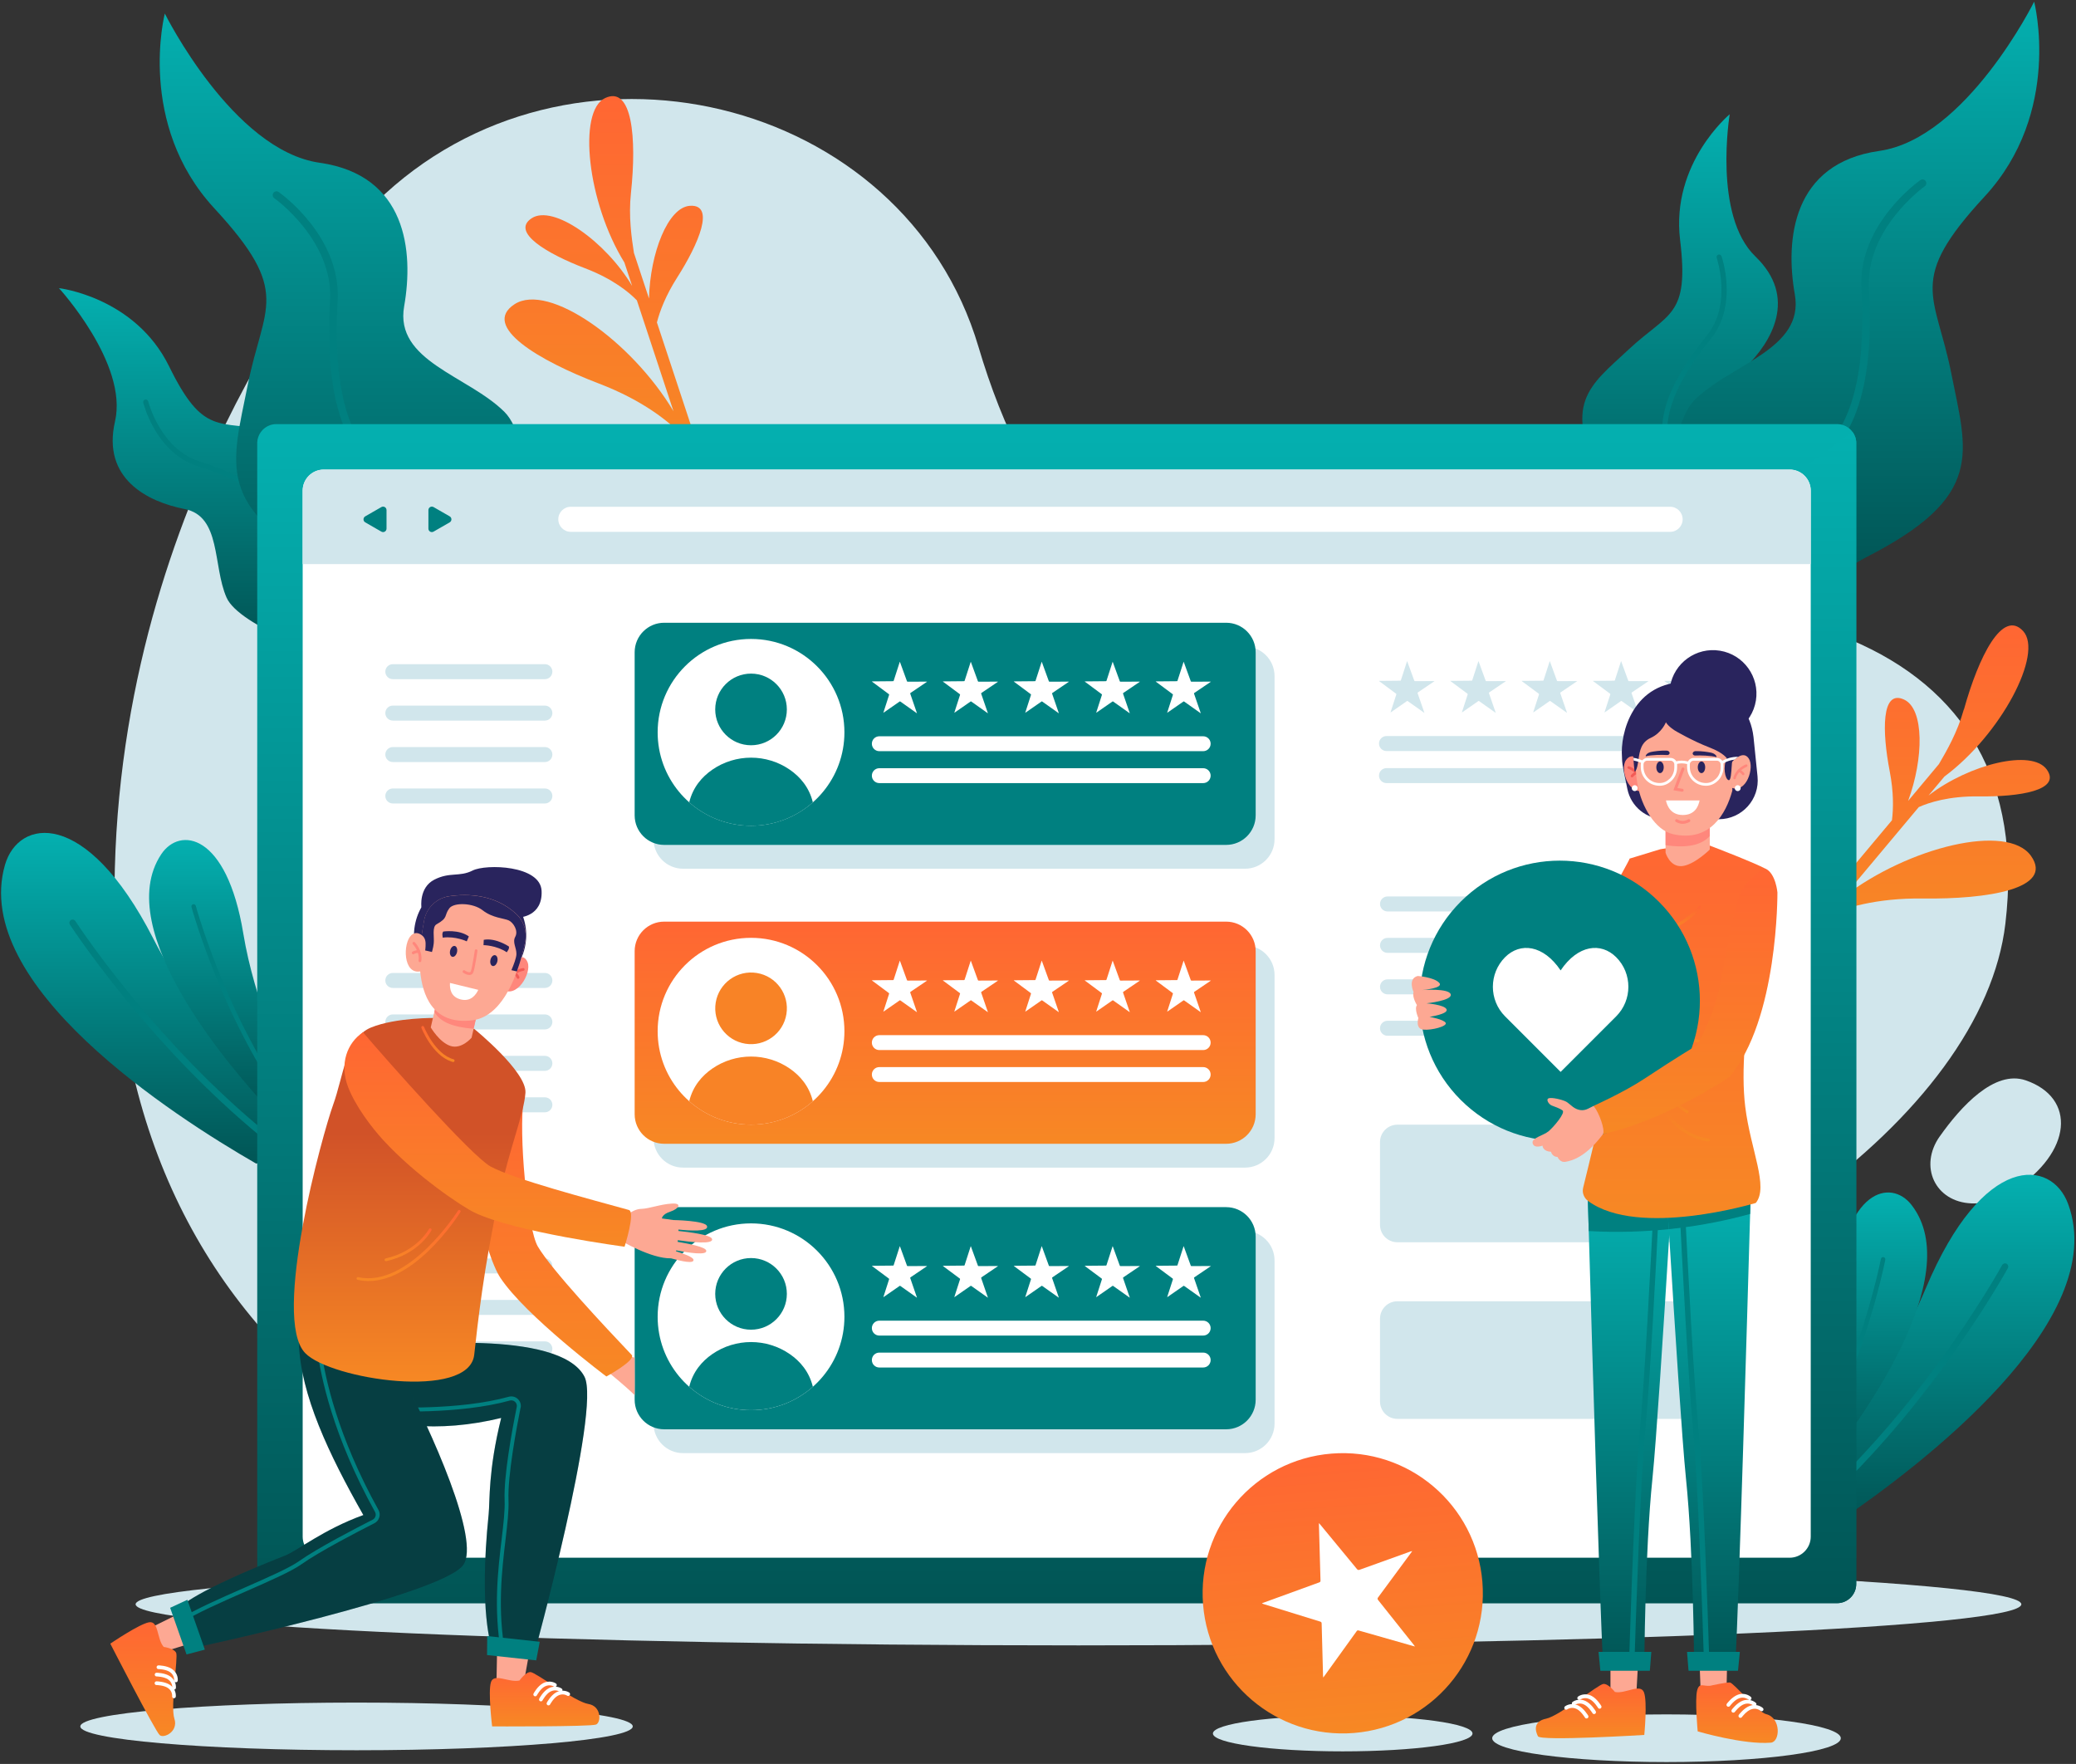 <svg xmlns="http://www.w3.org/2000/svg" width="585" height="497" viewBox="0 0 585 497" fill="none"><rect x="0" y="0" width="585" height="497" fill="#333333" stroke="none"/><path d="M565.098 260.261C561.93 287.11 540.935 315.029 508.322 338.449C505.988 340.444 414.147 428.242 278.023 440.083C149.044 451.31 38.608 393.608 32.584 266.012C27.133 150.438 92.659 72.237 92.659 72.237C96.023 67.647 99.701 63.331 103.665 59.315C104.447 58.519 105.217 57.75 105.999 56.993C160.193 3.986 254.759 26.832 275.741 97.769C288.807 141.923 318.082 189.923 383.673 177.248C499.768 154.806 574.565 180.026 565.098 260.261Z" fill="#D1E6EC"></path><path d="M546.621 320.154C540.622 328.617 545.291 338.683 555.592 339.062C558.996 339.192 562.934 338.227 567.328 335.397C584.085 324.613 585.076 309.278 570.823 304.388C562.021 301.376 552.567 311.756 546.634 320.154H546.621Z" fill="#D1E6EC"></path><path d="M303.907 463.594C450.644 463.594 569.597 458.409 569.597 452.014C569.597 445.619 450.644 440.435 303.907 440.435C157.171 440.435 38.217 445.619 38.217 452.014C38.217 458.409 157.171 463.594 303.907 463.594Z" fill="#D1E6EC"></path><path d="M86.948 322.488C77.337 312.799 56.356 290.096 43.133 264.329C24.16 227.348 5.135 230.647 1.392 243.726C-8.27 277.539 48.61 314.286 72.199 327.86L86.948 322.488Z" fill="url(#paint0_linear_1684_91)"></path><path d="M81.758 324.392C65.197 311.978 51.205 297.281 41.686 286.197C28.959 271.371 21.304 259.622 21.226 259.505C20.952 259.087 20.391 258.957 19.961 259.244C19.531 259.518 19.413 260.078 19.687 260.509C19.765 260.626 27.485 272.466 40.278 287.371C49.679 298.325 63.423 312.773 79.71 325.148L81.758 324.405V324.392Z" fill="#008080"></path><path d="M84.574 309.474C80.128 300.594 71.691 281.986 68.561 263.025C63.893 234.689 50.67 232.851 45.454 240.662C31.136 262.113 65.458 301.572 76.398 313.255L84.574 309.474Z" fill="url(#paint1_linear_1684_91)"></path><path d="M81.458 310.921C73.099 299.185 66.931 286.458 62.993 277.096C57.751 264.655 55.195 255.319 55.169 255.227C55.078 254.888 54.726 254.693 54.4 254.784C54.061 254.875 53.865 255.214 53.956 255.553C53.983 255.645 56.564 265.06 61.819 277.565C65.771 286.941 71.939 299.681 80.297 311.456L81.458 310.921Z" fill="#008080"></path><path d="M503.38 424.174C512.234 413.794 531.468 389.579 542.709 362.899C558.852 324.587 578.073 326.465 582.781 339.218C594.947 372.209 540.987 413.129 518.493 428.425L503.38 424.174Z" fill="url(#paint2_linear_1684_91)"></path><path d="M508.7 425.673C524.283 412.047 537.141 396.346 545.799 384.584C557.379 368.845 564.133 356.561 564.199 356.431C564.433 355.988 564.994 355.831 565.437 356.066C565.881 356.3 566.037 356.861 565.802 357.305C565.737 357.422 558.93 369.81 547.286 385.64C538.731 397.272 526.109 412.712 510.8 426.26L508.7 425.673Z" fill="#008080"></path><path d="M504.775 411.016C508.544 401.823 515.572 382.641 517.268 363.499C519.81 334.902 532.837 332.072 538.627 339.466C554.523 359.782 523.253 401.706 513.212 414.185L504.775 411.016Z" fill="url(#paint3_linear_1684_91)"></path><path d="M507.983 412.216C515.442 399.893 520.632 386.736 523.866 377.099C528.156 364.307 530.008 354.801 530.021 354.697C530.086 354.358 530.412 354.136 530.764 354.201C531.103 354.266 531.325 354.592 531.26 354.944C531.246 355.036 529.382 364.62 525.066 377.49C521.832 387.14 516.642 400.297 509.183 412.672L507.983 412.216Z" fill="#008080"></path><path d="M177.797 54.372C179.453 38.907 178.162 23.963 170.469 27.653C162.762 31.344 165.461 57.019 175.946 73.958L178.136 80.57C170.717 68.09 155.916 57.528 149.84 61.479C143.802 65.404 154.299 71.546 164.809 75.562C172.816 78.614 177.354 82.447 179.466 84.625L189.781 115.856C177.98 96.126 154.599 79.474 144.989 85.721C135.417 91.954 152.056 101.694 168.748 108.058C181.357 112.87 188.555 118.907 191.933 122.363L193.993 128.596C195.127 128.413 196.262 128.218 197.396 128.009L185.113 90.845C185.934 87.65 187.577 83.282 190.811 78.209C196.875 68.716 201.634 57.541 194.449 57.984C188.216 58.363 183.196 71.298 182.883 84.103L178.632 71.246C177.993 67.047 177.08 61.049 177.797 54.372Z" fill="url(#paint4_linear_1684_91)"></path><path d="M553.414 199.925C557.587 184.942 564.303 171.524 570.093 177.796C575.895 184.068 563.899 206.94 547.912 218.807L543.439 224.14C554.94 215.286 572.596 210.931 576.782 216.838C580.942 222.719 568.932 224.544 557.666 224.388C549.098 224.271 543.465 226.161 540.7 227.4L519.576 252.619C537.832 238.641 565.698 231.795 572.322 241.157C578.921 250.481 559.856 253.389 541.991 253.154C528.495 252.972 519.576 255.919 515.168 257.888L510.956 262.921C509.965 262.321 508.987 261.734 508.009 261.122L533.137 231.117C533.555 227.843 533.646 223.188 532.498 217.268C530.373 206.21 530.073 194.057 536.58 197.121C542.239 199.781 542.122 213.643 537.688 225.666L546.373 215.286C548.511 211.622 551.576 206.38 553.375 199.925H553.414Z" fill="url(#paint5_linear_1684_91)"></path><path d="M120.565 180.091H137.83C128.493 178.552 105.36 168.616 103.3 148.704C100.692 123.471 91.707 123.797 76.568 121.15C61.428 118.516 57.269 122.819 47.658 103.233C38.048 83.647 16.61 81.183 16.61 81.183C16.61 81.183 36.157 102.503 32.414 118.712C28.672 134.92 41.634 141.388 52.014 143.423C62.393 145.457 59.903 159.41 63.841 168.368C65.64 172.45 73.008 176.688 80.48 180.091H120.565Z" fill="url(#paint6_linear_1684_91)"></path><path d="M83.153 155.263C83.909 162.813 88.252 171.798 94.772 179.296C95.006 179.556 95.241 179.83 95.489 180.091H97.458C96.897 179.504 96.362 178.917 95.867 178.344C89.634 171.172 85.305 162.278 84.587 155.119C83.453 143.722 74.638 135.951 56.017 129.926C45.207 126.431 41.79 113.235 41.764 113.105C41.673 112.726 41.282 112.479 40.89 112.583C40.499 112.674 40.264 113.065 40.369 113.457C40.512 114.03 43.994 127.553 55.573 131.295C73.569 137.111 82.084 144.505 83.153 155.263Z" fill="#008080"></path><path d="M111.684 180.091H147.988C147.988 180.091 148.014 180.013 148.014 179.987C149.031 176.362 149.605 172.632 149.735 168.864C150.166 156.163 150.387 124.254 142.172 116.078C131.844 105.802 111.15 101.786 113.888 86.294C116.614 70.803 114.579 49.339 90.077 45.857C65.575 42.376 46.445 3.816 46.445 3.816C46.445 3.816 38.387 34.904 60.424 58.728C82.462 82.552 74.247 86.034 69.813 108.462C65.366 130.891 60.124 143.188 93.742 160.322C102.856 164.965 108.424 172.124 111.684 180.091Z" fill="url(#paint7_linear_1684_91)"></path><path d="M92.998 84.638C91.381 113.704 97.458 130.096 112.676 137.789C122.234 142.614 132.275 153.385 138.886 165.89C140.972 169.842 143.098 174.627 144.741 180.104H146.971C145.249 174.223 142.994 169.085 140.777 164.886C133.866 151.82 123.72 140.971 113.64 135.885C99.283 128.635 93.585 112.87 95.15 84.769C96.154 66.695 79.241 54.607 78.524 54.099C78.041 53.76 77.376 53.877 77.037 54.359C76.698 54.842 76.816 55.507 77.298 55.846C77.468 55.963 93.95 67.764 93.011 84.638H92.998Z" fill="#008080"></path><path d="M452.263 161.613H469.945L487.875 149.929C492.283 143.005 496.143 135.429 495.426 131.021C493.835 121.359 484.146 111.031 491.722 103.664C499.312 96.296 506.627 83.791 494.656 72.263C482.672 60.723 487.419 32.191 487.419 32.191C487.419 32.191 470.806 45.962 473.44 67.621C476.074 89.28 470.232 87.937 458.992 98.421C447.751 108.893 440.045 113.535 451.637 136.094C455.967 144.531 455.119 153.659 452.276 161.613H452.263Z" fill="url(#paint8_linear_1684_91)"></path><path d="M472.084 130.578C475.579 137.32 476.844 147.217 475.461 157.062C475.409 157.414 475.357 157.766 475.305 158.119L473.662 159.188C473.805 158.379 473.936 157.61 474.04 156.854C475.357 147.439 474.118 137.62 470.806 131.23C465.538 121.059 468.681 109.74 480.99 94.535C488.136 85.707 483.794 72.798 483.755 72.667C483.624 72.289 483.82 71.885 484.198 71.755C484.576 71.624 484.981 71.82 485.111 72.198C485.307 72.759 489.766 85.994 482.112 95.448C470.206 110.144 467.116 120.981 472.084 130.578Z" fill="#008080"></path><path d="M518.858 161.613C520.932 159.892 523.266 158.34 525.913 156.984C559.53 139.85 554.288 127.54 549.842 105.124C545.395 82.708 537.18 79.213 559.23 55.389C581.268 31.565 573.209 0.478 573.209 0.478C573.209 0.478 554.08 39.024 529.577 42.519C505.075 46.001 503.028 67.465 505.766 82.956C508.492 98.448 487.797 102.464 477.483 112.739C470.011 120.172 469.515 147.217 469.815 161.626H518.872L518.858 161.613Z" fill="url(#paint9_linear_1684_91)"></path><path d="M481.264 161.613C487.875 149.512 497.655 139.158 506.979 134.438C522.197 126.757 528.26 110.366 526.656 81.287C525.718 64.413 542.2 52.612 542.37 52.495C542.852 52.156 542.969 51.49 542.63 51.008C542.291 50.526 541.626 50.408 541.144 50.747C540.427 51.256 523.514 63.344 524.518 81.417C526.083 109.519 520.371 125.284 506.027 132.534C495.947 137.633 485.802 148.469 478.891 161.535C478.878 161.561 478.865 161.587 478.852 161.613H481.29H481.264Z" fill="#008080"></path><path d="M523.07 124.893V446.303C523.07 449.276 520.658 451.701 517.672 451.701H77.872C76.49 451.701 75.225 451.18 74.273 450.319C73.177 449.328 72.486 447.894 72.486 446.303V124.893C72.486 121.92 74.899 119.494 77.885 119.494H517.685C519.458 119.494 521.036 120.355 522.027 121.685C522.692 122.585 523.083 123.693 523.083 124.893H523.07Z" fill="url(#paint10_linear_1684_91)"></path><path d="M523.07 124.893V446.303C523.07 449.276 520.658 451.701 517.672 451.701H77.872C76.49 451.701 75.225 451.18 74.273 450.319L522.014 121.672C522.679 122.572 523.07 123.68 523.07 124.88V124.893Z" fill="url(#paint11_linear_1684_91)"></path><path d="M91.238 132.312H504.306C507.592 132.312 510.252 134.973 510.252 138.259V432.95C510.252 436.223 507.592 438.896 504.306 438.896H91.238C87.952 438.896 85.291 436.236 85.291 432.95V138.259C85.291 134.973 87.952 132.312 91.238 132.312Z" fill="white"></path><path d="M350.838 346.833H192.48C187.886 346.833 184.161 350.558 184.161 355.153V401.106C184.161 405.701 187.886 409.425 192.48 409.425H350.838C355.433 409.425 359.158 405.701 359.158 401.106V355.153C359.158 350.558 355.433 346.833 350.838 346.833Z" fill="#D1E6EC"></path><path d="M345.518 340.118H187.16C182.565 340.118 178.84 343.843 178.84 348.437V394.39C178.84 398.985 182.565 402.71 187.16 402.71H345.518C350.113 402.71 353.837 398.985 353.837 394.39V348.437C353.837 343.843 350.113 340.118 345.518 340.118Z" fill="#008080"></path><path d="M237.951 371.01C237.951 377.373 235.695 383.215 231.926 387.766C231.053 388.822 230.088 389.826 229.058 390.726C224.415 394.834 218.313 397.324 211.636 397.324C204.96 397.324 198.857 394.834 194.215 390.726C193.184 389.813 192.22 388.822 191.346 387.766C187.577 383.215 185.321 377.373 185.321 371.01C185.321 356.47 197.11 344.695 211.636 344.695C226.163 344.695 237.951 356.483 237.951 371.01Z" fill="white"></path><path d="M211.636 374.648C217.21 374.648 221.729 370.129 221.729 364.555C221.729 358.981 217.21 354.462 211.636 354.462C206.062 354.462 201.543 358.981 201.543 364.555C201.543 370.129 206.062 374.648 211.636 374.648Z" fill="#008080"></path><path d="M229.058 390.726C224.415 394.834 218.313 397.324 211.636 397.324C204.96 397.324 198.857 394.834 194.215 390.726C195.258 386.449 197.827 383.528 200.682 381.546C207.255 376.995 216.031 376.995 222.59 381.546C225.445 383.528 228.014 386.449 229.058 390.726Z" fill="#008080"></path><path d="M248.93 365.494C248.944 365.429 248.957 365.376 248.97 365.324C249.491 363.707 250.013 362.09 250.534 360.473C250.574 360.356 250.547 360.304 250.456 360.226C248.904 359.078 247.353 357.918 245.788 356.757C245.749 356.731 245.71 356.692 245.684 356.64C245.801 356.64 245.905 356.64 246.023 356.64C247.9 356.614 249.778 356.6 251.656 356.587C251.76 356.587 251.799 356.548 251.838 356.444C252.399 354.697 252.96 352.962 253.521 351.228C253.521 351.189 253.547 351.163 253.56 351.098C253.586 351.163 253.612 351.202 253.625 351.241C254.277 353.014 254.929 354.801 255.568 356.574C255.607 356.692 255.672 356.731 255.79 356.731C257.537 356.718 259.284 356.705 261.032 356.705C261.097 356.705 261.175 356.705 261.253 356.731C261.214 356.757 261.175 356.783 261.136 356.809C259.623 357.839 258.111 358.869 256.585 359.887C256.481 359.952 256.468 360.017 256.507 360.134C257.12 361.908 257.732 363.681 258.345 365.468C258.358 365.507 258.371 365.559 258.398 365.637C258.306 365.572 258.254 365.533 258.189 365.494C256.702 364.438 255.203 363.381 253.716 362.325C253.625 362.26 253.573 362.26 253.494 362.325C252.021 363.355 250.547 364.385 249.061 365.402C249.022 365.429 248.97 365.468 248.904 365.507L248.93 365.494Z" fill="white"></path><path d="M268.921 365.494C268.934 365.429 268.947 365.376 268.96 365.324C269.482 363.707 270.003 362.09 270.525 360.473C270.564 360.356 270.538 360.304 270.446 360.226C268.895 359.078 267.343 357.918 265.778 356.757C265.739 356.731 265.7 356.692 265.674 356.64C265.791 356.64 265.896 356.64 266.013 356.64C267.891 356.614 269.768 356.6 271.646 356.587C271.75 356.587 271.79 356.548 271.829 356.444C272.389 354.697 272.95 352.962 273.511 351.228C273.511 351.189 273.537 351.163 273.55 351.098C273.576 351.163 273.602 351.202 273.615 351.241C274.267 353.014 274.919 354.801 275.558 356.574C275.597 356.692 275.662 356.731 275.78 356.731C277.527 356.718 279.275 356.705 281.022 356.705C281.087 356.705 281.165 356.705 281.244 356.731C281.204 356.757 281.165 356.783 281.126 356.809C279.614 357.839 278.101 358.869 276.575 359.887C276.471 359.952 276.458 360.017 276.497 360.134C277.11 361.908 277.723 363.681 278.336 365.468C278.349 365.507 278.362 365.559 278.388 365.637C278.297 365.572 278.244 365.533 278.179 365.494C276.693 364.438 275.193 363.381 273.706 362.325C273.615 362.26 273.563 362.26 273.485 362.325C272.011 363.355 270.538 364.385 269.051 365.402C269.012 365.429 268.96 365.468 268.895 365.507L268.921 365.494Z" fill="white"></path><path d="M288.911 365.494C288.924 365.429 288.937 365.376 288.95 365.324C289.472 363.707 289.993 362.09 290.515 360.473C290.554 360.356 290.528 360.304 290.437 360.226C288.885 359.078 287.333 357.918 285.768 356.757C285.729 356.731 285.69 356.692 285.664 356.64C285.782 356.64 285.886 356.64 286.003 356.64C287.881 356.614 289.759 356.6 291.636 356.587C291.741 356.587 291.78 356.548 291.819 356.444C292.38 354.697 292.94 352.962 293.501 351.228C293.501 351.189 293.527 351.163 293.54 351.098C293.566 351.163 293.592 351.202 293.606 351.241C294.258 353.014 294.91 354.801 295.548 356.574C295.588 356.692 295.653 356.731 295.77 356.731C297.518 356.718 299.265 356.705 301.012 356.705C301.077 356.705 301.156 356.705 301.234 356.731C301.195 356.757 301.156 356.783 301.117 356.809C299.604 357.839 298.091 358.869 296.566 359.887C296.461 359.952 296.448 360.017 296.487 360.134C297.1 361.908 297.713 363.681 298.326 365.468C298.339 365.507 298.352 365.559 298.378 365.637C298.287 365.572 298.235 365.533 298.17 365.494C296.683 364.438 295.183 363.381 293.697 362.325C293.606 362.26 293.553 362.26 293.475 362.325C292.002 363.355 290.528 364.385 289.042 365.402C289.002 365.429 288.95 365.468 288.885 365.507L288.911 365.494Z" fill="white"></path><path d="M308.901 365.494C308.914 365.429 308.928 365.376 308.941 365.324C309.462 363.707 309.984 362.09 310.505 360.473C310.544 360.356 310.518 360.304 310.427 360.226C308.875 359.078 307.324 357.918 305.759 356.757C305.72 356.731 305.681 356.692 305.654 356.64C305.772 356.64 305.876 356.64 305.994 356.64C307.871 356.614 309.749 356.6 311.627 356.587C311.731 356.587 311.77 356.548 311.809 356.444C312.37 354.697 312.931 352.962 313.492 351.228C313.492 351.189 313.518 351.163 313.531 351.098C313.557 351.163 313.583 351.202 313.596 351.241C314.248 353.014 314.9 354.801 315.539 356.574C315.578 356.692 315.643 356.731 315.76 356.731C317.508 356.718 319.255 356.705 321.003 356.705C321.068 356.705 321.146 356.705 321.224 356.731C321.185 356.757 321.146 356.783 321.107 356.809C319.594 357.839 318.082 358.869 316.556 359.887C316.452 359.952 316.439 360.017 316.478 360.134C317.091 361.908 317.703 363.681 318.316 365.468C318.329 365.507 318.342 365.559 318.368 365.637C318.277 365.572 318.225 365.533 318.16 365.494C316.673 364.438 315.174 363.381 313.687 362.325C313.596 362.26 313.544 362.26 313.465 362.325C311.992 363.355 310.518 364.385 309.032 365.402C308.993 365.429 308.941 365.468 308.875 365.507L308.901 365.494Z" fill="white"></path><path d="M328.905 365.494C328.918 365.429 328.931 365.376 328.944 365.324C329.466 363.707 329.987 362.09 330.509 360.473C330.548 360.356 330.522 360.304 330.43 360.226C328.879 359.078 327.327 357.918 325.762 356.757C325.723 356.731 325.684 356.692 325.658 356.64C325.775 356.64 325.88 356.64 325.997 356.64C327.875 356.614 329.752 356.6 331.63 356.587C331.734 356.587 331.774 356.548 331.813 356.444C332.373 354.697 332.934 352.962 333.495 351.228C333.495 351.189 333.521 351.163 333.534 351.098C333.56 351.163 333.586 351.202 333.599 351.241C334.251 353.014 334.903 354.801 335.542 356.574C335.581 356.692 335.646 356.731 335.764 356.731C337.511 356.718 339.259 356.705 341.006 356.705C341.071 356.705 341.149 356.705 341.228 356.731C341.188 356.757 341.149 356.783 341.11 356.809C339.598 357.839 338.085 358.869 336.559 359.887C336.455 359.952 336.442 360.017 336.481 360.134C337.094 361.908 337.707 363.681 338.32 365.468C338.333 365.507 338.346 365.559 338.372 365.637C338.281 365.572 338.228 365.533 338.163 365.494C336.677 364.438 335.177 363.381 333.69 362.325C333.599 362.26 333.547 362.26 333.469 362.325C331.995 363.355 330.522 364.385 329.035 365.402C328.996 365.429 328.944 365.468 328.879 365.507L328.905 365.494Z" fill="white"></path><path d="M339.05 372.105H247.783C246.623 372.105 245.684 373.045 245.684 374.204C245.684 375.364 246.623 376.304 247.783 376.304H339.05C340.209 376.304 341.149 375.364 341.149 374.204C341.149 373.045 340.209 372.105 339.05 372.105Z" fill="white"></path><path d="M339.05 381.103H247.783C246.622 381.103 245.684 382.041 245.684 383.202C245.684 384.363 246.622 385.301 247.783 385.301H339.05C340.211 385.301 341.149 384.363 341.149 383.202C341.149 382.041 340.211 381.103 339.05 381.103Z" fill="white"></path><path d="M510.252 138.246V158.927H85.291V138.246C85.291 134.96 87.952 132.299 91.238 132.299H504.306C507.592 132.299 510.252 134.96 510.252 138.246Z" fill="#D1E6EC"></path><path d="M157.324 146.317C157.324 148.273 158.902 149.851 160.858 149.851H470.624C472.58 149.851 474.157 148.273 474.157 146.317C474.157 144.361 472.58 142.784 470.624 142.784H160.858C158.902 142.784 157.324 144.361 157.324 146.317Z" fill="white"></path><path d="M108.92 146.317V148.939C108.92 149.695 108.112 150.164 107.46 149.786L105.191 148.482L102.922 147.178C102.27 146.8 102.27 145.861 102.922 145.483L105.191 144.179L107.46 142.875C108.112 142.497 108.92 142.966 108.92 143.723V146.344V146.317Z" fill="#008080"></path><path d="M120.721 146.317V148.939C120.721 149.695 121.53 150.164 122.182 149.786L124.451 148.482L126.72 147.178C127.372 146.8 127.372 145.861 126.72 145.483L124.451 144.179L122.182 142.875C121.53 142.497 120.721 142.966 120.721 143.723V146.344V146.317Z" fill="#008080"></path><path d="M391.849 200.733C391.862 200.668 391.875 200.616 391.888 200.564C392.41 198.934 392.931 197.317 393.466 195.687C393.505 195.569 393.479 195.504 393.388 195.439C391.823 194.279 390.258 193.118 388.693 191.957C388.654 191.931 388.615 191.892 388.589 191.84C388.706 191.84 388.811 191.84 388.928 191.84C390.819 191.814 392.697 191.801 394.587 191.788C394.692 191.788 394.731 191.749 394.77 191.644C395.331 189.897 395.891 188.15 396.465 186.389C396.465 186.35 396.491 186.324 396.504 186.259C396.53 186.324 396.556 186.363 396.569 186.402C397.221 188.189 397.873 189.975 398.525 191.762C398.564 191.879 398.63 191.918 398.747 191.918C400.507 191.905 402.255 191.892 404.015 191.892C404.08 191.892 404.159 191.892 404.237 191.918C404.198 191.944 404.159 191.97 404.12 191.997C402.594 193.027 401.081 194.07 399.556 195.087C399.451 195.152 399.438 195.217 399.477 195.335C400.103 197.121 400.716 198.908 401.329 200.694C401.342 200.733 401.355 200.785 401.381 200.864C401.29 200.799 401.238 200.759 401.172 200.72C399.673 199.664 398.173 198.595 396.687 197.539C396.595 197.473 396.543 197.473 396.465 197.539C394.979 198.569 393.492 199.599 392.018 200.629C391.979 200.655 391.927 200.694 391.862 200.733H391.849Z" fill="#D1E6EC"></path><path d="M411.957 200.733C411.97 200.668 411.983 200.616 411.996 200.564C412.517 198.934 413.039 197.317 413.574 195.687C413.613 195.569 413.587 195.504 413.495 195.439C411.931 194.279 410.366 193.118 408.801 191.957C408.762 191.931 408.723 191.892 408.697 191.84C408.814 191.84 408.918 191.84 409.036 191.84C410.926 191.814 412.804 191.801 414.695 191.788C414.799 191.788 414.838 191.749 414.878 191.644C415.438 189.897 415.999 188.15 416.573 186.389C416.573 186.35 416.599 186.324 416.612 186.259C416.638 186.324 416.664 186.363 416.677 186.402C417.329 188.189 417.981 189.975 418.633 191.762C418.672 191.879 418.737 191.918 418.855 191.918C420.615 191.905 422.362 191.892 424.123 191.892C424.188 191.892 424.266 191.892 424.345 191.918C424.305 191.944 424.266 191.97 424.227 191.997C422.702 193.027 421.189 194.07 419.663 195.087C419.559 195.152 419.546 195.217 419.585 195.335C420.211 197.121 420.824 198.908 421.437 200.694C421.45 200.733 421.463 200.785 421.489 200.864C421.398 200.799 421.345 200.759 421.28 200.72C419.781 199.664 418.281 198.595 416.794 197.539C416.703 197.473 416.651 197.473 416.573 197.539C415.086 198.569 413.6 199.599 412.126 200.629C412.087 200.655 412.035 200.694 411.97 200.733H411.957Z" fill="#D1E6EC"></path><path d="M432.051 200.733C432.064 200.668 432.077 200.616 432.09 200.564C432.612 198.934 433.134 197.317 433.668 195.687C433.707 195.569 433.681 195.504 433.59 195.439C432.025 194.279 430.46 193.118 428.896 191.957C428.856 191.931 428.817 191.892 428.791 191.84C428.909 191.84 429.013 191.84 429.13 191.84C431.021 191.814 432.899 191.801 434.79 191.788C434.894 191.788 434.933 191.749 434.972 191.644C435.533 189.897 436.094 188.15 436.667 186.389C436.667 186.35 436.693 186.324 436.706 186.259C436.733 186.324 436.759 186.363 436.772 186.402C437.424 188.189 438.076 189.975 438.728 191.762C438.767 191.879 438.832 191.918 438.949 191.918C440.71 191.905 442.457 191.892 444.218 191.892C444.283 191.892 444.361 191.892 444.439 191.918C444.4 191.944 444.361 191.97 444.322 191.997C442.796 193.027 441.284 194.07 439.758 195.087C439.654 195.152 439.64 195.217 439.68 195.335C440.306 197.121 440.918 198.908 441.531 200.694C441.544 200.733 441.557 200.785 441.583 200.864C441.492 200.799 441.44 200.759 441.375 200.72C439.875 199.664 438.376 198.595 436.889 197.539C436.798 197.473 436.746 197.473 436.667 197.539C435.181 198.569 433.694 199.599 432.221 200.629C432.182 200.655 432.129 200.694 432.064 200.733H432.051Z" fill="#D1E6EC"></path><path d="M452.146 200.733C452.159 200.668 452.172 200.616 452.185 200.564C452.707 198.934 453.228 197.317 453.763 195.687C453.802 195.569 453.776 195.504 453.685 195.439C452.12 194.279 450.555 193.118 448.99 191.957C448.951 191.931 448.912 191.892 448.886 191.84C449.003 191.84 449.108 191.84 449.225 191.84C451.116 191.814 452.993 191.801 454.884 191.788C454.989 191.788 455.028 191.749 455.067 191.644C455.628 189.897 456.188 188.15 456.762 186.389C456.762 186.35 456.788 186.324 456.801 186.259C456.827 186.324 456.853 186.363 456.866 186.402C457.518 188.189 458.17 189.975 458.822 191.762C458.861 191.879 458.927 191.918 459.044 191.918C460.804 191.905 462.552 191.892 464.312 191.892C464.377 191.892 464.456 191.892 464.534 191.918C464.495 191.944 464.456 191.97 464.416 191.997C462.891 193.027 461.378 194.07 459.852 195.087C459.748 195.152 459.735 195.217 459.774 195.335C460.4 197.121 461.013 198.908 461.626 200.694C461.639 200.733 461.652 200.785 461.678 200.864C461.587 200.799 461.535 200.759 461.469 200.72C459.97 199.664 458.47 198.595 456.984 197.539C456.892 197.473 456.84 197.473 456.762 197.539C455.275 198.569 453.789 199.599 452.315 200.629C452.276 200.655 452.224 200.694 452.159 200.733H452.146Z" fill="#D1E6EC"></path><path d="M472.254 200.733C472.267 200.668 472.28 200.616 472.293 200.564C472.814 198.934 473.336 197.317 473.87 195.687C473.91 195.569 473.884 195.504 473.792 195.439C472.227 194.279 470.663 193.118 469.098 191.957C469.059 191.931 469.02 191.892 468.994 191.84C469.111 191.84 469.215 191.84 469.333 191.84C471.223 191.814 473.101 191.801 474.992 191.788C475.096 191.788 475.135 191.749 475.174 191.644C475.735 189.897 476.296 188.15 476.87 186.389C476.87 186.35 476.896 186.324 476.909 186.259C476.935 186.324 476.961 186.363 476.974 186.402C477.626 188.189 478.278 189.975 478.93 191.762C478.969 191.879 479.034 191.918 479.152 191.918C480.912 191.905 482.659 191.892 484.42 191.892C484.485 191.892 484.563 191.892 484.642 191.918C484.602 191.944 484.563 191.97 484.524 191.997C482.999 193.027 481.486 194.07 479.96 195.087C479.856 195.152 479.843 195.217 479.882 195.335C480.508 197.121 481.121 198.908 481.734 200.694C481.747 200.733 481.76 200.785 481.786 200.864C481.695 200.799 481.642 200.759 481.577 200.72C480.078 199.664 478.578 198.595 477.091 197.539C477 197.473 476.948 197.473 476.87 197.539C475.383 198.569 473.897 199.599 472.423 200.629C472.384 200.655 472.332 200.694 472.267 200.733H472.254Z" fill="#D1E6EC"></path><path d="M482.451 207.384H390.701C389.535 207.384 388.589 208.33 388.589 209.496C388.589 210.663 389.535 211.609 390.701 211.609H482.451C483.618 211.609 484.563 210.663 484.563 209.496C484.563 208.33 483.618 207.384 482.451 207.384Z" fill="#D1E6EC"></path><path d="M482.451 216.42H390.701C389.535 216.42 388.589 217.366 388.589 218.533C388.589 219.7 389.535 220.645 390.701 220.645H482.451C483.618 220.645 484.563 219.7 484.563 218.533C484.563 217.366 483.618 216.42 482.451 216.42Z" fill="#D1E6EC"></path><path d="M350.838 266.39H192.48C187.886 266.39 184.161 270.115 184.161 274.709V320.662C184.161 325.257 187.886 328.982 192.48 328.982H350.838C355.433 328.982 359.158 325.257 359.158 320.662V274.709C359.158 270.115 355.433 266.39 350.838 266.39Z" fill="#D1E6EC"></path><path d="M345.518 259.674H187.16C182.565 259.674 178.84 263.399 178.84 267.994V313.947C178.84 318.541 182.565 322.266 187.16 322.266H345.518C350.113 322.266 353.837 318.541 353.837 313.947V267.994C353.837 263.399 350.113 259.674 345.518 259.674Z" fill="url(#paint12_linear_1684_91)"></path><path d="M237.951 290.553C237.951 296.916 235.695 302.758 231.926 307.309C231.053 308.365 230.088 309.37 229.058 310.269C224.415 314.377 218.313 316.868 211.636 316.868C204.96 316.868 198.857 314.377 194.215 310.269C193.184 309.357 192.22 308.365 191.346 307.309C187.577 302.758 185.321 296.916 185.321 290.553C185.321 276.013 197.11 264.238 211.636 264.238C226.163 264.238 237.951 276.026 237.951 290.553Z" fill="white"></path><path d="M221.605 285.727C222.5 280.225 218.765 275.039 213.263 274.144C207.761 273.249 202.576 276.984 201.681 282.486C200.786 287.987 204.52 293.173 210.022 294.068C215.524 294.963 220.71 291.229 221.605 285.727Z" fill="#F88326"></path><path d="M229.058 310.282C224.415 314.39 218.313 316.881 211.636 316.881C204.96 316.881 198.857 314.39 194.215 310.282C195.258 306.005 197.827 303.084 200.682 301.102C207.255 296.551 216.031 296.551 222.59 301.102C225.445 303.084 228.014 306.005 229.058 310.282Z" fill="#F88326"></path><path d="M248.93 285.05C248.944 284.985 248.957 284.933 248.97 284.88C249.491 283.264 250.013 281.647 250.534 280.03C250.574 279.912 250.547 279.86 250.456 279.782C248.904 278.634 247.353 277.474 245.788 276.313C245.749 276.287 245.71 276.248 245.684 276.196C245.801 276.196 245.905 276.196 246.023 276.196C247.9 276.17 249.778 276.157 251.656 276.144C251.76 276.144 251.799 276.105 251.838 276C252.399 274.253 252.96 272.519 253.521 270.784C253.521 270.745 253.547 270.719 253.56 270.654C253.586 270.719 253.612 270.758 253.625 270.797C254.277 272.571 254.929 274.357 255.568 276.131C255.607 276.248 255.672 276.287 255.79 276.287C257.537 276.274 259.284 276.261 261.032 276.261C261.097 276.261 261.175 276.261 261.253 276.287C261.214 276.313 261.175 276.339 261.136 276.365C259.623 277.396 258.111 278.426 256.585 279.443C256.481 279.508 256.468 279.573 256.507 279.691C257.12 281.464 257.732 283.237 258.345 285.024C258.358 285.063 258.371 285.115 258.398 285.193C258.306 285.128 258.254 285.089 258.189 285.05C256.702 283.994 255.203 282.938 253.716 281.881C253.625 281.816 253.573 281.816 253.494 281.881C252.021 282.911 250.547 283.942 249.061 284.959C249.022 284.985 248.97 285.024 248.904 285.063L248.93 285.05Z" fill="white"></path><path d="M268.921 285.05C268.934 284.985 268.947 284.933 268.96 284.88C269.482 283.264 270.003 281.647 270.525 280.03C270.564 279.912 270.538 279.86 270.446 279.782C268.895 278.634 267.343 277.474 265.778 276.313C265.739 276.287 265.7 276.248 265.674 276.196C265.791 276.196 265.896 276.196 266.013 276.196C267.891 276.17 269.768 276.157 271.646 276.144C271.75 276.144 271.79 276.105 271.829 276C272.389 274.253 272.95 272.519 273.511 270.784C273.511 270.745 273.537 270.719 273.55 270.654C273.576 270.719 273.602 270.758 273.615 270.797C274.267 272.571 274.919 274.357 275.558 276.131C275.597 276.248 275.662 276.287 275.78 276.287C277.527 276.274 279.275 276.261 281.022 276.261C281.087 276.261 281.165 276.261 281.244 276.287C281.204 276.313 281.165 276.339 281.126 276.365C279.614 277.396 278.101 278.426 276.575 279.443C276.471 279.508 276.458 279.573 276.497 279.691C277.11 281.464 277.723 283.237 278.336 285.024C278.349 285.063 278.362 285.115 278.388 285.193C278.297 285.128 278.244 285.089 278.179 285.05C276.693 283.994 275.193 282.938 273.706 281.881C273.615 281.816 273.563 281.816 273.485 281.881C272.011 282.911 270.538 283.942 269.051 284.959C269.012 284.985 268.96 285.024 268.895 285.063L268.921 285.05Z" fill="white"></path><path d="M288.911 285.05C288.924 284.985 288.937 284.933 288.95 284.88C289.472 283.264 289.993 281.647 290.515 280.03C290.554 279.912 290.528 279.86 290.437 279.782C288.885 278.634 287.333 277.474 285.768 276.313C285.729 276.287 285.69 276.248 285.664 276.196C285.782 276.196 285.886 276.196 286.003 276.196C287.881 276.17 289.759 276.157 291.636 276.144C291.741 276.144 291.78 276.105 291.819 276C292.38 274.253 292.94 272.519 293.501 270.784C293.501 270.745 293.527 270.719 293.54 270.654C293.566 270.719 293.592 270.758 293.606 270.797C294.258 272.571 294.91 274.357 295.548 276.131C295.588 276.248 295.653 276.287 295.77 276.287C297.518 276.274 299.265 276.261 301.012 276.261C301.077 276.261 301.156 276.261 301.234 276.287C301.195 276.313 301.156 276.339 301.117 276.365C299.604 277.396 298.091 278.426 296.566 279.443C296.461 279.508 296.448 279.573 296.487 279.691C297.1 281.464 297.713 283.237 298.326 285.024C298.339 285.063 298.352 285.115 298.378 285.193C298.287 285.128 298.235 285.089 298.17 285.05C296.683 283.994 295.183 282.938 293.697 281.881C293.606 281.816 293.553 281.816 293.475 281.881C292.002 282.911 290.528 283.942 289.042 284.959C289.002 284.985 288.95 285.024 288.885 285.063L288.911 285.05Z" fill="white"></path><path d="M308.901 285.05C308.914 284.985 308.928 284.933 308.941 284.88C309.462 283.264 309.984 281.647 310.505 280.03C310.544 279.912 310.518 279.86 310.427 279.782C308.875 278.634 307.324 277.474 305.759 276.313C305.72 276.287 305.681 276.248 305.654 276.196C305.772 276.196 305.876 276.196 305.994 276.196C307.871 276.17 309.749 276.157 311.627 276.144C311.731 276.144 311.77 276.105 311.809 276C312.37 274.253 312.931 272.519 313.492 270.784C313.492 270.745 313.518 270.719 313.531 270.654C313.557 270.719 313.583 270.758 313.596 270.797C314.248 272.571 314.9 274.357 315.539 276.131C315.578 276.248 315.643 276.287 315.76 276.287C317.508 276.274 319.255 276.261 321.003 276.261C321.068 276.261 321.146 276.261 321.224 276.287C321.185 276.313 321.146 276.339 321.107 276.365C319.594 277.396 318.082 278.426 316.556 279.443C316.452 279.508 316.439 279.573 316.478 279.691C317.091 281.464 317.703 283.237 318.316 285.024C318.329 285.063 318.342 285.115 318.368 285.193C318.277 285.128 318.225 285.089 318.16 285.05C316.673 283.994 315.174 282.938 313.687 281.881C313.596 281.816 313.544 281.816 313.465 281.881C311.992 282.911 310.518 283.942 309.032 284.959C308.993 284.985 308.941 285.024 308.875 285.063L308.901 285.05Z" fill="white"></path><path d="M328.905 285.05C328.918 284.985 328.931 284.933 328.944 284.88C329.466 283.264 329.987 281.647 330.509 280.03C330.548 279.912 330.522 279.86 330.43 279.782C328.879 278.634 327.327 277.474 325.762 276.313C325.723 276.287 325.684 276.248 325.658 276.196C325.775 276.196 325.88 276.196 325.997 276.196C327.875 276.17 329.752 276.157 331.63 276.144C331.734 276.144 331.774 276.105 331.813 276C332.373 274.253 332.934 272.519 333.495 270.784C333.495 270.745 333.521 270.719 333.534 270.654C333.56 270.719 333.586 270.758 333.599 270.797C334.251 272.571 334.903 274.357 335.542 276.131C335.581 276.248 335.646 276.287 335.764 276.287C337.511 276.274 339.259 276.261 341.006 276.261C341.071 276.261 341.149 276.261 341.228 276.287C341.188 276.313 341.149 276.339 341.11 276.365C339.598 277.396 338.085 278.426 336.559 279.443C336.455 279.508 336.442 279.573 336.481 279.691C337.094 281.464 337.707 283.237 338.32 285.024C338.333 285.063 338.346 285.115 338.372 285.193C338.281 285.128 338.228 285.089 338.163 285.05C336.677 283.994 335.177 282.938 333.69 281.881C333.599 281.816 333.547 281.816 333.469 281.881C331.995 282.911 330.522 283.942 329.035 284.959C328.996 284.985 328.944 285.024 328.879 285.063L328.905 285.05Z" fill="white"></path><path d="M339.05 291.661H247.783C246.623 291.661 245.684 292.601 245.684 293.761C245.684 294.92 246.623 295.86 247.783 295.86H339.05C340.209 295.86 341.149 294.92 341.149 293.761C341.149 292.601 340.209 291.661 339.05 291.661Z" fill="white"></path><path d="M339.05 300.659H247.783C246.622 300.659 245.684 301.598 245.684 302.758C245.684 303.919 246.622 304.858 247.783 304.858H339.05C340.211 304.858 341.149 303.919 341.149 302.758C341.149 301.598 340.211 300.659 339.05 300.659Z" fill="white"></path><path d="M350.838 182.177H192.48C187.886 182.177 184.161 185.902 184.161 190.497V236.45C184.161 241.045 187.886 244.769 192.48 244.769H350.838C355.433 244.769 359.158 241.045 359.158 236.45V190.497C359.158 185.902 355.433 182.177 350.838 182.177Z" fill="#D1E6EC"></path><path d="M345.518 175.462H187.16C182.565 175.462 178.84 179.187 178.84 183.781V229.734C178.84 234.329 182.565 238.054 187.16 238.054H345.518C350.113 238.054 353.837 234.329 353.837 229.734V183.781C353.837 179.187 350.113 175.462 345.518 175.462Z" fill="#008080"></path><path d="M237.951 206.341C237.951 212.704 235.695 218.546 231.926 223.097C231.053 224.153 230.088 225.157 229.058 226.057C224.415 230.165 218.313 232.655 211.636 232.655C204.96 232.655 198.857 230.165 194.215 226.057C193.184 225.144 192.22 224.153 191.346 223.097C187.577 218.546 185.321 212.704 185.321 206.341C185.321 191.801 197.11 180.026 211.636 180.026C226.163 180.026 237.951 191.814 237.951 206.341Z" fill="white"></path><path d="M211.636 209.979C217.21 209.979 221.729 205.46 221.729 199.886C221.729 194.312 217.21 189.793 211.636 189.793C206.062 189.793 201.543 194.312 201.543 199.886C201.543 205.46 206.062 209.979 211.636 209.979Z" fill="#008080"></path><path d="M229.058 226.07C224.415 230.178 218.313 232.668 211.636 232.668C204.96 232.668 198.857 230.178 194.215 226.07C195.258 221.793 197.827 218.872 200.682 216.89C207.255 212.339 216.031 212.339 222.59 216.89C225.445 218.872 228.014 221.793 229.058 226.07Z" fill="#008080"></path><path d="M248.93 200.838C248.944 200.772 248.957 200.72 248.97 200.668C249.491 199.051 250.013 197.434 250.534 195.817C250.574 195.7 250.547 195.648 250.456 195.569C248.904 194.422 247.353 193.261 245.788 192.101C245.749 192.075 245.71 192.036 245.684 191.983C245.801 191.983 245.905 191.983 246.023 191.983C247.9 191.957 249.778 191.944 251.656 191.931C251.76 191.931 251.799 191.892 251.838 191.788C252.399 190.041 252.96 188.306 253.521 186.572C253.521 186.533 253.547 186.507 253.56 186.441C253.586 186.507 253.612 186.546 253.625 186.585C254.277 188.358 254.929 190.145 255.568 191.918C255.607 192.036 255.672 192.075 255.79 192.075C257.537 192.062 259.284 192.049 261.032 192.049C261.097 192.049 261.175 192.049 261.253 192.075C261.214 192.101 261.175 192.127 261.136 192.153C259.623 193.183 258.111 194.213 256.585 195.23C256.481 195.296 256.468 195.361 256.507 195.478C257.12 197.252 257.732 199.025 258.345 200.812C258.358 200.851 258.371 200.903 258.398 200.981C258.306 200.916 258.254 200.877 258.189 200.838C256.702 199.781 255.203 198.725 253.716 197.669C253.625 197.604 253.573 197.604 253.494 197.669C252.021 198.699 250.547 199.729 249.061 200.746C249.022 200.772 248.97 200.812 248.904 200.851L248.93 200.838Z" fill="white"></path><path d="M268.921 200.838C268.934 200.772 268.947 200.72 268.96 200.668C269.482 199.051 270.003 197.434 270.525 195.817C270.564 195.7 270.538 195.648 270.446 195.569C268.895 194.422 267.343 193.261 265.778 192.101C265.739 192.075 265.7 192.036 265.674 191.983C265.791 191.983 265.896 191.983 266.013 191.983C267.891 191.957 269.768 191.944 271.646 191.931C271.75 191.931 271.79 191.892 271.829 191.788C272.389 190.041 272.95 188.306 273.511 186.572C273.511 186.533 273.537 186.507 273.55 186.441C273.576 186.507 273.602 186.546 273.615 186.585C274.267 188.358 274.919 190.145 275.558 191.918C275.597 192.036 275.662 192.075 275.78 192.075C277.527 192.062 279.275 192.049 281.022 192.049C281.087 192.049 281.165 192.049 281.244 192.075C281.204 192.101 281.165 192.127 281.126 192.153C279.614 193.183 278.101 194.213 276.575 195.23C276.471 195.296 276.458 195.361 276.497 195.478C277.11 197.252 277.723 199.025 278.336 200.812C278.349 200.851 278.362 200.903 278.388 200.981C278.297 200.916 278.244 200.877 278.179 200.838C276.693 199.781 275.193 198.725 273.706 197.669C273.615 197.604 273.563 197.604 273.485 197.669C272.011 198.699 270.538 199.729 269.051 200.746C269.012 200.772 268.96 200.812 268.895 200.851L268.921 200.838Z" fill="white"></path><path d="M288.911 200.838C288.924 200.772 288.937 200.72 288.95 200.668C289.472 199.051 289.993 197.434 290.515 195.817C290.554 195.7 290.528 195.648 290.437 195.569C288.885 194.422 287.333 193.261 285.768 192.101C285.729 192.075 285.69 192.036 285.664 191.983C285.782 191.983 285.886 191.983 286.003 191.983C287.881 191.957 289.759 191.944 291.636 191.931C291.741 191.931 291.78 191.892 291.819 191.788C292.38 190.041 292.94 188.306 293.501 186.572C293.501 186.533 293.527 186.507 293.54 186.441C293.566 186.507 293.592 186.546 293.606 186.585C294.258 188.358 294.91 190.145 295.548 191.918C295.588 192.036 295.653 192.075 295.77 192.075C297.518 192.062 299.265 192.049 301.012 192.049C301.077 192.049 301.156 192.049 301.234 192.075C301.195 192.101 301.156 192.127 301.117 192.153C299.604 193.183 298.091 194.213 296.566 195.23C296.461 195.296 296.448 195.361 296.487 195.478C297.1 197.252 297.713 199.025 298.326 200.812C298.339 200.851 298.352 200.903 298.378 200.981C298.287 200.916 298.235 200.877 298.17 200.838C296.683 199.781 295.183 198.725 293.697 197.669C293.606 197.604 293.553 197.604 293.475 197.669C292.002 198.699 290.528 199.729 289.042 200.746C289.002 200.772 288.95 200.812 288.885 200.851L288.911 200.838Z" fill="white"></path><path d="M308.901 200.838C308.914 200.772 308.928 200.72 308.941 200.668C309.462 199.051 309.984 197.434 310.505 195.817C310.544 195.7 310.518 195.648 310.427 195.569C308.875 194.422 307.324 193.261 305.759 192.101C305.72 192.075 305.681 192.036 305.654 191.983C305.772 191.983 305.876 191.983 305.994 191.983C307.871 191.957 309.749 191.944 311.627 191.931C311.731 191.931 311.77 191.892 311.809 191.788C312.37 190.041 312.931 188.306 313.492 186.572C313.492 186.533 313.518 186.507 313.531 186.441C313.557 186.507 313.583 186.546 313.596 186.585C314.248 188.358 314.9 190.145 315.539 191.918C315.578 192.036 315.643 192.075 315.76 192.075C317.508 192.062 319.255 192.049 321.003 192.049C321.068 192.049 321.146 192.049 321.224 192.075C321.185 192.101 321.146 192.127 321.107 192.153C319.594 193.183 318.082 194.213 316.556 195.23C316.452 195.296 316.439 195.361 316.478 195.478C317.091 197.252 317.703 199.025 318.316 200.812C318.329 200.851 318.342 200.903 318.368 200.981C318.277 200.916 318.225 200.877 318.16 200.838C316.673 199.781 315.174 198.725 313.687 197.669C313.596 197.604 313.544 197.604 313.465 197.669C311.992 198.699 310.518 199.729 309.032 200.746C308.993 200.772 308.941 200.812 308.875 200.851L308.901 200.838Z" fill="white"></path><path d="M328.905 200.838C328.918 200.772 328.931 200.72 328.944 200.668C329.466 199.051 329.987 197.434 330.509 195.817C330.548 195.7 330.522 195.648 330.43 195.569C328.879 194.422 327.327 193.261 325.762 192.101C325.723 192.075 325.684 192.036 325.658 191.983C325.775 191.983 325.88 191.983 325.997 191.983C327.875 191.957 329.752 191.944 331.63 191.931C331.734 191.931 331.774 191.892 331.813 191.788C332.373 190.041 332.934 188.306 333.495 186.572C333.495 186.533 333.521 186.507 333.534 186.441C333.56 186.507 333.586 186.546 333.599 186.585C334.251 188.358 334.903 190.145 335.542 191.918C335.581 192.036 335.646 192.075 335.764 192.075C337.511 192.062 339.259 192.049 341.006 192.049C341.071 192.049 341.149 192.049 341.228 192.075C341.188 192.101 341.149 192.127 341.11 192.153C339.598 193.183 338.085 194.213 336.559 195.23C336.455 195.296 336.442 195.361 336.481 195.478C337.094 197.252 337.707 199.025 338.32 200.812C338.333 200.851 338.346 200.903 338.372 200.981C338.281 200.916 338.228 200.877 338.163 200.838C336.677 199.781 335.177 198.725 333.69 197.669C333.599 197.604 333.547 197.604 333.469 197.669C331.995 198.699 330.522 199.729 329.035 200.746C328.996 200.772 328.944 200.812 328.879 200.851L328.905 200.838Z" fill="white"></path><path d="M339.05 207.449H247.783C246.623 207.449 245.684 208.389 245.684 209.548C245.684 210.708 246.623 211.648 247.783 211.648H339.05C340.209 211.648 341.149 210.708 341.149 209.548C341.149 208.389 340.209 207.449 339.05 207.449Z" fill="white"></path><path d="M339.05 216.447H247.783C246.622 216.447 245.684 217.385 245.684 218.546C245.684 219.707 246.622 220.645 247.783 220.645H339.05C340.211 220.645 341.149 219.707 341.149 218.546C341.149 217.385 340.211 216.447 339.05 216.447Z" fill="white"></path><path d="M153.543 187.133H110.693C109.533 187.133 108.581 188.072 108.581 189.245C108.581 190.406 109.52 191.358 110.693 191.358H153.543C154.703 191.358 155.655 190.419 155.655 189.245C155.655 188.085 154.716 187.133 153.543 187.133Z" fill="#D1E6EC"></path><path d="M153.543 198.803H110.693C109.533 198.803 108.581 199.742 108.581 200.916C108.581 202.076 109.52 203.028 110.693 203.028H153.543C154.703 203.028 155.655 202.09 155.655 200.916C155.655 199.755 154.716 198.803 153.543 198.803Z" fill="#D1E6EC"></path><path d="M153.543 210.487H110.693C109.533 210.487 108.581 211.426 108.581 212.6C108.581 213.76 109.52 214.712 110.693 214.712H153.543C154.703 214.712 155.655 213.773 155.655 212.6C155.655 211.439 154.716 210.487 153.543 210.487Z" fill="#D1E6EC"></path><path d="M153.543 222.158H110.693C109.533 222.158 108.581 223.097 108.581 224.271C108.581 225.431 109.52 226.383 110.693 226.383H153.543C154.703 226.383 155.655 225.444 155.655 224.271C155.655 223.11 154.716 222.158 153.543 222.158Z" fill="#D1E6EC"></path><path d="M153.543 274.135H110.693C109.533 274.135 108.581 275.074 108.581 276.248C108.581 277.409 109.52 278.36 110.693 278.36H153.543C154.703 278.36 155.655 277.422 155.655 276.248C155.655 275.087 154.716 274.135 153.543 274.135Z" fill="#D1E6EC"></path><path d="M153.543 285.819H110.693C109.533 285.819 108.581 286.758 108.581 287.932C108.581 289.092 109.52 290.044 110.693 290.044H153.543C154.703 290.044 155.655 289.105 155.655 287.932C155.655 286.771 154.716 285.819 153.543 285.819Z" fill="#D1E6EC"></path><path d="M153.543 297.49H110.693C109.533 297.49 108.581 298.429 108.581 299.603C108.581 300.763 109.52 301.715 110.693 301.715H153.543C154.703 301.715 155.655 300.776 155.655 299.603C155.655 298.442 154.716 297.49 153.543 297.49Z" fill="#D1E6EC"></path><path d="M153.543 309.174H110.693C109.533 309.174 108.581 310.113 108.581 311.286C108.581 312.447 109.52 313.399 110.693 313.399H153.543C154.703 313.399 155.655 312.46 155.655 311.286C155.655 310.126 154.716 309.174 153.543 309.174Z" fill="#D1E6EC"></path><path d="M153.543 354.579H110.693C109.533 354.579 108.581 355.518 108.581 356.692C108.581 357.852 109.52 358.804 110.693 358.804H153.543C154.703 358.804 155.655 357.865 155.655 356.692C155.655 355.531 154.716 354.579 153.543 354.579Z" fill="#D1E6EC"></path><path d="M153.543 366.263H110.693C109.533 366.263 108.581 367.202 108.581 368.376C108.581 369.536 109.52 370.488 110.693 370.488H153.543C154.703 370.488 155.655 369.549 155.655 368.376C155.655 367.215 154.716 366.263 153.543 366.263Z" fill="#D1E6EC"></path><path d="M153.543 377.934H110.693C109.533 377.934 108.581 378.873 108.581 380.046C108.581 381.207 109.52 382.159 110.693 382.159H153.543C154.703 382.159 155.655 381.22 155.655 380.046C155.655 378.886 154.716 377.934 153.543 377.934Z" fill="#D1E6EC"></path><path d="M153.543 389.618H110.693C109.533 389.618 108.581 390.557 108.581 391.73C108.581 392.891 109.52 393.843 110.693 393.843H153.543C154.703 393.843 155.655 392.904 155.655 391.73C155.655 390.57 154.716 389.618 153.543 389.618Z" fill="#D1E6EC"></path><path d="M481.681 252.58H390.988C389.828 252.58 388.876 253.519 388.876 254.693C388.876 255.853 389.815 256.805 390.988 256.805H481.681C483.168 256.805 484.368 255.866 484.368 254.693C484.368 253.532 483.168 252.58 481.681 252.58Z" fill="#D1E6EC"></path><path d="M481.681 264.251H390.988C389.828 264.251 388.876 265.19 388.876 266.364C388.876 267.524 389.815 268.476 390.988 268.476H481.681C483.168 268.476 484.368 267.537 484.368 266.364C484.368 265.203 483.168 264.251 481.681 264.251Z" fill="#D1E6EC"></path><path d="M481.681 275.935H390.988C389.828 275.935 388.876 276.874 388.876 278.047C388.876 279.208 389.815 280.16 390.988 280.16H481.681C483.168 280.16 484.368 279.221 484.368 278.047C484.368 276.887 483.168 275.935 481.681 275.935Z" fill="#D1E6EC"></path><path d="M481.681 287.606H390.988C389.828 287.606 388.876 288.545 388.876 289.718C388.876 290.879 389.815 291.831 390.988 291.831H481.681C483.168 291.831 484.368 290.892 484.368 289.718C484.368 288.558 483.168 287.606 481.681 287.606Z" fill="#D1E6EC"></path><path d="M479.465 316.881H393.779C391.071 316.881 388.876 319.076 388.876 321.784V345.112C388.876 347.82 391.071 350.015 393.779 350.015H479.465C482.173 350.015 484.368 347.82 484.368 345.112V321.784C484.368 319.076 482.173 316.881 479.465 316.881Z" fill="#D1E6EC"></path><path d="M479.465 366.641H393.779C391.071 366.641 388.876 368.836 388.876 371.544V394.873C388.876 397.581 391.071 399.776 393.779 399.776H479.465C482.173 399.776 484.368 397.581 484.368 394.873V371.544C484.368 368.836 482.173 366.641 479.465 366.641Z" fill="#D1E6EC"></path><path d="M178.306 486.427C178.306 490.13 143.45 493.142 100.47 493.142C57.49 493.142 22.634 490.13 22.634 486.427C22.634 482.723 57.49 479.711 100.47 479.711C143.45 479.711 178.306 482.723 178.306 486.427Z" fill="#D1E6EC"></path><path d="M195.414 354.918C195.271 354.201 192.832 353.275 190.485 352.545C190.511 352.467 190.524 352.375 190.55 352.297C193.823 352.936 199.483 353.849 199 352.31C198.674 351.306 193.863 350.38 190.955 349.898C190.968 349.741 190.994 349.585 191.007 349.428C194.488 349.937 201.282 350.745 200.63 349.037C200.2 347.89 194.241 347.146 191.176 346.833C191.176 346.69 191.176 346.56 191.189 346.429C194.162 346.742 199.874 347.146 199.222 345.438C198.635 343.899 189.807 343.756 189.807 343.756L186.521 343.3C186.521 343.3 186.521 342.152 188.894 341.383C191.255 340.613 192.35 338.931 189.325 339.114C185.908 339.322 183 340.548 180.614 340.613C178.241 340.679 175.776 343.052 175.776 343.052L174.811 349.468C174.811 349.468 183.444 354.67 189.09 354.54C192.05 355.375 195.675 356.17 195.414 354.918Z" fill="#FDA893"></path><path d="M178.84 382.55C178.84 385.993 178.906 388.822 178.84 393.086C176.206 390.504 171.369 386.566 171.369 386.566L174.942 383.059C174.942 383.059 177.132 381.846 178.84 382.537V382.55Z" fill="#FDA893"></path><path d="M147.571 309.826C146.11 319.228 148.536 346.155 151.587 351.267C155.551 357.917 170.286 373.631 177.98 381.729C179.362 383.189 170.873 387.831 170.873 387.831C170.873 387.831 148.105 370.775 140.998 360.017C138.99 356.979 135.6 348.177 133.331 332.529C132.64 327.782 130.501 318.015 132.236 312.499C134.231 306.136 142.198 305.014 147.571 309.839V309.826Z" fill="url(#paint13_linear_1684_91)"></path><path d="M140.099 463.985L139.903 473.973C139.903 473.973 142.394 475.76 147.492 474.782L149.422 464.011L140.099 463.985Z" fill="#FDA893"></path><path d="M146.397 473.491C146.397 473.491 148.105 471.053 149.514 471.118C150.922 471.183 162.045 479.502 165.787 480.102C169.53 480.702 169.413 485.357 167.952 485.905C166.296 486.531 138.677 486.427 138.677 486.427C138.677 486.427 137.478 476.621 138.351 473.947C139.225 471.274 143.502 474.195 146.397 473.491Z" fill="url(#paint14_linear_1684_91)"></path><path d="M152.578 479.346C152.448 479.385 152.304 479.385 152.174 479.307C151.913 479.176 151.822 478.85 151.952 478.603C151.991 478.511 153.073 476.516 154.586 475.695C156.594 474.612 158.211 475.708 158.276 475.76C158.511 475.93 158.576 476.256 158.407 476.49C158.237 476.725 157.911 476.79 157.677 476.621C157.637 476.595 156.503 475.851 155.082 476.621C153.856 477.286 152.878 479.085 152.878 479.098C152.813 479.216 152.708 479.307 152.578 479.346Z" fill="white"></path><path d="M150.974 477.925C150.844 477.964 150.7 477.964 150.57 477.885C150.322 477.755 150.218 477.429 150.348 477.181C150.387 477.09 151.47 475.095 152.982 474.273C154.99 473.191 156.607 474.286 156.672 474.339C156.907 474.508 156.972 474.834 156.803 475.069C156.633 475.304 156.307 475.369 156.073 475.199C156.034 475.173 154.899 474.43 153.478 475.199C152.239 475.864 151.287 477.664 151.274 477.677C151.209 477.794 151.104 477.886 150.974 477.925Z" fill="white"></path><path d="M154.716 480.48C154.586 480.52 154.443 480.52 154.312 480.441C154.064 480.311 153.96 479.985 154.091 479.737C154.13 479.646 155.212 477.651 156.725 476.829C158.733 475.747 160.35 476.842 160.415 476.894C160.65 477.064 160.715 477.39 160.545 477.625C160.376 477.859 160.05 477.925 159.815 477.755C159.776 477.729 158.642 476.986 157.22 477.755C155.981 478.42 155.016 480.22 155.016 480.233C154.951 480.35 154.847 480.441 154.716 480.48Z" fill="white"></path><path d="M150.426 466.515C147.975 467.323 144.923 467.01 142.407 466.163C141.989 466.019 141.572 465.863 141.194 465.693C140.112 465.211 139.186 464.637 138.547 464.011C138.547 464.011 134.844 454.453 137.699 426.612C138.077 422.909 137.517 414.485 141.233 399.515C123.355 403.844 108.32 401.941 94.941 396.399L112.728 379.251C112.728 379.251 157.69 374.191 164.705 387.909C169.439 397.155 150.413 466.515 150.413 466.515H150.426Z" fill="#074D53"></path><path d="M150.426 466.515C147.975 467.323 144.923 467.01 142.407 466.163C141.989 466.019 141.572 465.863 141.194 465.693C140.112 465.211 139.186 464.637 138.547 464.011C138.547 464.011 134.844 454.453 137.699 426.612C138.077 422.909 137.517 414.485 141.233 399.515C123.355 403.844 108.32 401.941 94.941 396.399L112.728 379.251C112.728 379.251 157.69 374.191 164.705 387.909C169.439 397.155 150.413 466.515 150.413 466.515H150.426Z" fill="black" fill-opacity="0.2"></path><path d="M146.684 396.646C145.575 402.188 143.02 415.789 143.293 422.622C143.411 425.66 142.967 429.416 142.459 433.771C141.416 442.573 140.112 453.501 142.42 466.149C142.002 466.006 141.585 465.85 141.207 465.68C139.042 453.149 140.32 442.365 141.364 433.641C141.872 429.338 142.315 425.621 142.198 422.674C141.924 415.972 144.219 403.362 145.615 396.425C145.719 395.89 145.549 395.342 145.145 394.977C144.741 394.599 144.18 394.469 143.659 394.612C129.184 398.615 109.676 397.585 109.481 397.572C109.168 397.559 108.933 397.285 108.959 396.985C108.972 396.672 109.233 396.438 109.546 396.464C109.742 396.464 129.08 397.494 143.372 393.543C144.284 393.295 145.236 393.53 145.914 394.169C146.593 394.808 146.906 395.733 146.71 396.659L146.684 396.646Z" fill="#008080"></path><path d="M137.295 460.973L137.243 466.319L151.104 467.819L152.095 462.576L137.295 460.973Z" fill="#008080"></path><path d="M51.674 454.061L42.716 458.482C42.716 458.482 42.273 461.52 45.493 465.589L55.952 462.342L51.688 454.048L51.674 454.061Z" fill="#FDA893"></path><path d="M46.106 464.024C46.106 464.024 49.053 464.415 49.64 465.693C50.24 466.971 47.958 480.676 49.145 484.275C50.331 487.874 46.145 489.908 44.998 488.865C43.681 487.679 31.084 463.111 31.084 463.111C31.084 463.111 39.247 457.543 42.012 457.087C44.776 456.63 44.15 461.768 46.119 464.011L46.106 464.024Z" fill="url(#paint15_linear_1684_91)"></path><path d="M43.759 472.2C43.655 472.109 43.603 471.965 43.603 471.822C43.603 471.535 43.837 471.3 44.124 471.3C44.215 471.3 46.498 471.339 47.919 472.304C49.81 473.582 49.575 475.538 49.562 475.617C49.523 475.903 49.262 476.099 48.975 476.06C48.688 476.021 48.493 475.76 48.532 475.473C48.532 475.421 48.675 474.078 47.332 473.165C46.172 472.383 44.137 472.343 44.111 472.343C43.968 472.343 43.85 472.291 43.759 472.2Z" fill="white"></path><path d="M44.281 470.127C44.176 470.035 44.124 469.892 44.124 469.749C44.124 469.462 44.359 469.227 44.646 469.227C44.737 469.227 47.019 469.266 48.441 470.231C50.331 471.509 50.097 473.465 50.084 473.543C50.044 473.83 49.784 474.026 49.497 473.987C49.21 473.947 49.014 473.687 49.053 473.4C49.053 473.348 49.197 472.004 47.854 471.092C46.693 470.309 44.659 470.27 44.633 470.27C44.489 470.27 44.372 470.218 44.281 470.127Z" fill="white"></path><path d="M43.733 474.625C43.629 474.534 43.577 474.391 43.577 474.247C43.577 473.96 43.811 473.726 44.098 473.726C44.19 473.726 46.471 473.765 47.893 474.73C49.784 476.008 49.549 477.964 49.536 478.042C49.497 478.329 49.236 478.524 48.949 478.485C48.662 478.446 48.467 478.185 48.506 477.899C48.506 477.846 48.649 476.503 47.306 475.59C46.145 474.808 44.111 474.769 44.085 474.769C43.942 474.769 43.824 474.717 43.72 474.625H43.733Z" fill="white"></path><path d="M130.54 440.943C124.503 449.393 54.165 464.389 54.165 464.389C52.392 462.642 51.27 459.916 50.84 457.374C50.762 456.956 50.709 456.552 50.683 456.148C50.566 454.831 50.657 453.618 50.931 452.692C50.931 452.692 54.361 448.519 80.415 438.257C83.87 436.888 91.107 430.955 102.387 426.873C92.646 409.699 84.705 393.008 84.222 378.338L89.295 379.72L90.455 380.033L112.506 386.058C121.725 403.479 135.43 434.097 130.54 440.943Z" fill="#074D53"></path><path d="M130.54 440.943C124.503 449.393 54.165 464.389 54.165 464.389C52.392 462.642 51.27 459.916 50.84 457.374C50.762 456.956 50.709 456.552 50.683 456.148C50.566 454.831 50.657 453.618 50.931 452.692C50.931 452.692 54.361 448.519 80.415 438.257C83.87 436.888 91.107 430.955 102.387 426.873C92.646 409.699 84.705 393.008 84.222 378.338L89.295 379.72L90.455 380.033L112.506 386.058C121.725 403.479 135.43 434.097 130.54 440.943Z" fill="black" fill-opacity="0.2"></path><path d="M106.86 427.551C106.638 428.268 106.156 428.842 105.49 429.181C100.992 431.463 89.986 437.149 84.913 440.761C82.123 442.743 75.929 445.468 69.383 448.337C62.289 451.453 54.987 454.661 50.853 457.374C50.775 456.956 50.722 456.552 50.696 456.148C54.987 453.449 62.067 450.332 68.939 447.32C75.433 444.464 81.575 441.778 84.274 439.861C89.412 436.21 100.483 430.485 104.995 428.19C105.386 427.994 105.673 427.655 105.803 427.238C105.934 426.821 105.882 426.377 105.673 425.986C93.846 404.653 90.351 387.857 89.308 379.72L90.468 380.033C91.564 388.209 95.111 404.627 106.651 425.439C107.016 426.091 107.094 426.847 106.873 427.551H106.86Z" fill="#008080"></path><path d="M52.796 450.749L47.945 453.005L52.561 466.149L57.725 464.793L52.796 450.749Z" fill="#008080"></path><path d="M122.86 286.81C122.86 286.81 111.593 286.628 104.539 289.51C97.484 292.391 96.78 303.28 93.872 311.286C90.964 319.293 76.49 371.375 85.996 381.233C93.181 388.679 132.183 394.599 133.631 381.715C134.596 373.148 136.252 357.37 140.725 336.793C143.672 323.218 147.649 313.803 148.066 307.896C148.483 301.976 133.67 289.927 133.67 289.927L122.86 286.81Z" fill="url(#paint16_linear_1684_91)"></path><path d="M127.098 299.055C121.817 297.229 118.883 289.94 118.752 289.614C118.674 289.405 118.765 289.184 118.974 289.105C119.169 289.027 119.404 289.118 119.482 289.327C119.508 289.405 122.586 297.047 127.802 298.455C128.011 298.507 128.141 298.729 128.076 298.938C128.024 299.146 127.802 299.277 127.593 299.211C127.424 299.159 127.254 299.107 127.085 299.055H127.098Z" fill="url(#paint17_linear_1684_91)"></path><path d="M100.731 360.591C100.548 360.525 100.431 360.33 100.47 360.134C100.522 359.926 100.731 359.782 100.94 359.834C115.127 362.977 128.923 341.305 129.067 341.096C129.184 340.913 129.432 340.861 129.614 340.965C129.797 341.083 129.849 341.331 129.745 341.513C129.171 342.426 115.505 363.864 100.783 360.604C100.77 360.604 100.757 360.604 100.744 360.604L100.731 360.591Z" fill="url(#paint18_linear_1684_91)"></path><path d="M108.633 355.323C108.503 355.283 108.411 355.179 108.372 355.036C108.32 354.827 108.464 354.618 108.672 354.566C117.474 352.597 120.826 346.377 120.865 346.312C120.969 346.116 121.204 346.038 121.399 346.142C121.595 346.247 121.673 346.481 121.569 346.677C121.425 346.951 118.035 353.275 108.855 355.336C108.777 355.349 108.711 355.336 108.646 355.336L108.633 355.323Z" fill="url(#paint19_linear_1684_91)"></path><path d="M147.884 267.016C145.941 275.531 137.465 280.851 128.949 278.908C120.434 276.965 115.114 268.489 117.057 259.974C119 251.459 127.476 246.139 135.991 248.082C144.506 250.025 149.826 258.501 147.884 267.016Z" fill="#29245D"></path><path d="M118.752 255.619C118.752 255.619 118.009 250.09 122.39 247.847C126.772 245.604 129.406 247.169 133.174 245.278C136.943 243.374 152.291 243.765 152.617 251.003C152.956 258.253 146.345 258.487 146.345 258.487L118.752 255.619Z" fill="#29245D"></path><path d="M144.298 270.745C144.298 270.745 147.479 268.046 148.679 271.149C149.879 274.253 145.497 281.62 141.494 278.66L144.298 270.732V270.745Z" fill="#FF877C"></path><path d="M143.033 276.431C143.202 276.47 143.372 276.391 143.463 276.235C144.715 273.94 147.479 273.523 147.505 273.523C147.714 273.497 147.857 273.301 147.831 273.092C147.805 272.884 147.61 272.74 147.401 272.766C147.271 272.779 144.219 273.236 142.785 275.883C142.681 276.065 142.759 276.3 142.941 276.404C142.967 276.417 143.007 276.431 143.046 276.444L143.033 276.431Z" fill="#F25B56"></path><path d="M145.888 275.779C145.954 275.792 146.032 275.778 146.11 275.765C146.306 275.687 146.41 275.479 146.345 275.27C146.345 275.231 146.045 274.448 145.197 273.809C145.028 273.679 144.78 273.718 144.663 273.888C144.532 274.057 144.571 274.305 144.741 274.422C145.393 274.918 145.628 275.518 145.628 275.531C145.68 275.661 145.784 275.752 145.901 275.779H145.888Z" fill="#F25B56"></path><path d="M123.199 281.581L121.386 289.484C121.386 289.484 123.838 293.709 126.967 294.713C130.084 295.717 132.888 292.378 132.888 292.378L134.622 284.776L123.186 281.581H123.199Z" fill="#FDA893"></path><path d="M123.199 281.581L122.403 285.089C123.994 287.958 127.658 289.418 133.474 289.862L134.635 284.776L123.199 281.581Z" fill="#FF877C"></path><path d="M147.975 265.412C147.492 267.681 146.762 270.667 145.654 273.692C145.367 274.474 145.054 275.27 144.728 276.052C142.328 281.633 138.638 286.823 133.07 287.488C121.647 288.845 119.039 279.99 118.4 273.692C118.335 273.04 118.283 272.414 118.257 271.84C118.218 271.149 118.218 270.393 118.257 269.598C118.374 266.39 118.961 262.491 119.522 259.374C120.16 255.788 123.029 253.024 126.628 252.502C131.818 251.759 139.421 251.954 145.393 257.431C147.61 259.452 148.588 262.478 147.975 265.412Z" fill="#FDA893"></path><path d="M138.208 270.432C138.012 271.28 138.299 272.062 138.834 272.179C139.368 272.297 139.955 271.723 140.151 270.875C140.346 270.028 140.06 269.245 139.525 269.128C138.99 269.011 138.403 269.585 138.208 270.432Z" fill="#29245D"></path><path d="M126.837 267.837C126.641 268.685 126.928 269.467 127.463 269.585C127.998 269.702 128.584 269.128 128.78 268.281C128.976 267.433 128.689 266.651 128.154 266.533C127.619 266.416 127.033 266.99 126.837 267.837Z" fill="#29245D"></path><path d="M143.411 266.69C143.411 266.69 139.734 264.173 136.317 264.799L136.252 266.298C136.252 266.298 139.799 266.312 142.811 268.307C143.163 267.681 143.528 267.433 143.411 266.69Z" fill="#29245D"></path><path d="M124.907 262.465C124.907 262.465 129.315 261.787 132.118 263.847L131.531 265.229C131.531 265.229 128.337 263.703 124.751 264.186C124.698 263.469 124.49 263.091 124.907 262.465Z" fill="#29245D"></path><path d="M131.818 274.657C131.179 274.514 130.619 274.122 130.527 274.057C130.358 273.94 130.306 273.692 130.436 273.523C130.553 273.353 130.801 273.301 130.971 273.431C131.284 273.653 132.04 274.044 132.444 273.914C132.522 273.888 132.627 273.823 132.705 273.601C133.135 272.323 133.787 267.837 133.787 267.798C133.813 267.589 134.009 267.446 134.218 267.472C134.426 267.498 134.57 267.694 134.544 267.902C134.518 268.085 133.879 272.492 133.422 273.849C133.253 274.357 132.914 274.566 132.666 274.644C132.392 274.735 132.092 274.722 131.805 274.644L131.818 274.657Z" fill="#FF877C"></path><path d="M134.765 278.908C134.192 280.147 132.757 282.312 129.875 281.607C126.98 280.903 126.707 278.53 126.798 276.952L134.778 278.895L134.765 278.908Z" fill="white"></path><path d="M144.115 273.34C144.754 271.853 145.484 269.924 145.523 268.854C145.575 266.963 144.311 265.542 145.21 263.912C146.11 262.269 144.689 259.974 143.398 259.348C142.107 258.722 138.782 258.67 135.991 256.466C133.331 254.367 127.906 254.197 126.615 255.919C125.064 258.005 126.407 258.54 123.029 260.417C121.686 261.161 122.416 264.069 122.221 265.803C122.13 266.598 122.051 266.977 121.83 267.811L121.725 268.228L118.374 267.459C118.609 264.76 119.052 261.813 119.495 259.374C120.134 255.788 123.003 253.024 126.615 252.515C131.818 251.772 139.394 251.967 145.393 257.444C147.597 259.465 148.588 262.491 147.975 265.425C147.505 267.707 146.762 270.68 145.654 273.705L144.115 273.353V273.34Z" fill="#29245D"></path><path d="M119.535 269.245C119.743 268.372 119.887 267.485 119.926 266.585C119.991 265.36 119.887 264.212 118.791 263.443C117.918 262.83 116.874 262.582 115.896 263.508C113.471 265.79 113.575 274.618 118.465 273.692L119.535 269.232V269.245Z" fill="#FDA893"></path><path d="M118.165 271.058C118.009 270.993 117.918 270.823 117.944 270.654C118.335 268.072 116.366 266.064 116.353 266.051C116.209 265.894 116.196 265.659 116.353 265.503C116.496 265.347 116.744 265.347 116.9 265.503C116.992 265.594 119.156 267.785 118.713 270.771C118.687 270.98 118.491 271.123 118.27 271.097C118.231 271.097 118.204 271.084 118.165 271.071V271.058Z" fill="#FF877C"></path><path d="M116.275 268.828C116.209 268.802 116.157 268.75 116.105 268.685C115.988 268.502 116.04 268.267 116.222 268.15C116.248 268.137 116.966 267.681 118.022 267.681C118.231 267.681 118.413 267.85 118.4 268.072C118.4 268.281 118.231 268.463 118.009 268.463C117.187 268.463 116.64 268.802 116.64 268.815C116.522 268.893 116.392 268.893 116.275 268.841V268.828Z" fill="#FF877C"></path><path d="M102.296 290.853C108.92 298.651 133.018 325.865 138.26 328.682C145.08 332.346 166.439 337.914 177.197 340.913C179.14 341.448 175.998 351.267 175.998 351.267C175.998 351.267 145.302 347.212 133.67 341.63C130.384 340.053 117.461 331.538 107.994 321.236C104.747 317.702 100.131 311.639 98.071 306.227C95.593 299.72 97.849 293.8 102.309 290.84L102.296 290.853Z" fill="url(#paint20_linear_1684_91)"></path><path d="M518.728 489.752C518.728 493.468 496.73 496.467 469.606 496.467C442.483 496.467 420.485 493.455 420.485 489.752C420.485 486.048 442.483 483.036 469.606 483.036C496.73 483.036 518.728 486.048 518.728 489.752Z" fill="#D1E6EC"></path><path d="M453.815 469.501V477.481L461.104 477.364L461.574 468.914L453.815 469.501Z" fill="#FDA893"></path><path d="M455.08 476.738C455.08 476.738 453.254 474.339 451.82 474.456C450.385 474.573 439.445 483.48 435.676 484.249C431.908 485.018 432.664 487.796 433.381 489.204C434.085 490.626 463.347 488.826 463.347 488.826C463.347 488.826 464.26 479.528 463.269 476.855C462.278 474.182 458.053 477.325 455.093 476.725L455.08 476.738Z" fill="url(#paint21_linear_1684_91)"></path><path d="M449.055 482.932C449.186 482.971 449.342 482.958 449.473 482.88C449.72 482.736 449.812 482.41 449.668 482.15C449.616 482.071 448.443 480.076 446.878 479.307C444.791 478.29 443.2 479.476 443.135 479.529C442.9 479.711 442.861 480.037 443.031 480.272C443.213 480.507 443.539 480.546 443.774 480.376C443.813 480.35 444.935 479.542 446.408 480.272C447.686 480.898 448.742 482.684 448.755 482.697C448.821 482.815 448.938 482.906 449.068 482.932H449.055Z" fill="white"></path><path d="M450.607 481.419C450.738 481.458 450.894 481.445 451.024 481.367C451.272 481.224 451.363 480.898 451.22 480.637C451.168 480.559 449.994 478.564 448.429 477.794C446.343 476.777 444.752 477.964 444.687 478.016C444.452 478.198 444.413 478.524 444.583 478.759C444.765 478.994 445.091 479.033 445.326 478.863C445.365 478.837 446.486 478.029 447.96 478.759C449.238 479.385 450.294 481.172 450.307 481.185C450.372 481.302 450.49 481.393 450.62 481.432L450.607 481.419Z" fill="white"></path><path d="M446.93 484.171C447.06 484.21 447.217 484.197 447.347 484.119C447.595 483.975 447.686 483.649 447.543 483.388C447.491 483.31 446.317 481.315 444.752 480.546C442.666 479.529 441.075 480.715 441.01 480.767C440.775 480.95 440.736 481.276 440.905 481.511C441.088 481.745 441.414 481.784 441.649 481.615C441.688 481.589 442.809 480.78 444.283 481.511C445.561 482.137 446.617 483.923 446.63 483.936C446.695 484.053 446.812 484.145 446.943 484.184L446.93 484.171Z" fill="white"></path><path d="M471.119 335.984C470.936 339.075 470.728 342.556 470.493 346.299C470.454 346.977 470.415 347.681 470.363 348.385C470.337 348.802 470.311 349.22 470.284 349.637C468.811 373.592 466.725 406.087 465.655 416.48C463.478 437.605 463.36 469.631 463.36 469.631H451.742C450.646 446.889 448.742 383.15 447.79 349.924C447.764 348.881 447.725 347.851 447.699 346.873C447.582 342.556 447.478 338.866 447.386 335.997H471.119V335.984Z" fill="url(#paint22_linear_1684_91)"></path><path d="M471.119 335.984C470.936 339.075 470.728 342.556 470.493 346.299C470.415 346.299 470.324 346.312 470.245 346.325C463.425 347.029 455.849 347.316 447.699 346.86C447.582 342.543 447.478 338.853 447.386 335.984H471.119Z" fill="#008080"></path><path d="M466.164 335.984C465.095 357.696 463.386 389.605 462.108 402.892C460.778 416.624 459.487 454.492 459.018 469.631H460.531C461.013 454.466 462.291 416.715 463.621 403.036C464.912 389.709 466.62 357.709 467.69 335.984H466.177H466.164Z" fill="#008080"></path><path d="M450.451 465.432L450.972 470.753H464.912L465.329 465.432H450.451Z" fill="#008080"></path><path d="M478.943 469.018L479.243 476.986L486.519 476.594L486.689 468.132L478.943 469.018Z" fill="#FDA893"></path><path d="M482.529 474.834C482.529 474.834 486.415 473.987 487.471 474.052C488.527 474.117 495.282 482.384 497.655 482.958C501.959 484.001 501.659 490.782 499.012 491.004C491.331 491.643 478.395 487.822 478.395 487.822C478.395 487.822 477.574 479.072 478.226 476.36C478.865 473.647 480.351 475.538 482.529 474.834Z" fill="url(#paint23_linear_1684_91)"></path><path d="M488.527 482.541C488.384 482.567 488.241 482.541 488.123 482.449C487.888 482.28 487.836 481.941 488.006 481.706C488.058 481.628 489.453 479.776 491.083 479.176C493.261 478.381 494.721 479.737 494.787 479.789C494.995 479.985 495.008 480.324 494.813 480.533C494.617 480.741 494.278 480.754 494.069 480.559C494.03 480.52 493.013 479.607 491.461 480.167C490.131 480.65 488.88 482.319 488.88 482.332C488.801 482.449 488.671 482.515 488.54 482.541H488.527Z" fill="white"></path><path d="M487.132 480.872C486.989 480.898 486.845 480.872 486.728 480.78C486.493 480.611 486.441 480.272 486.611 480.037C486.663 479.959 488.058 478.107 489.688 477.507C491.866 476.712 493.326 478.068 493.391 478.12C493.6 478.316 493.613 478.655 493.417 478.863C493.222 479.072 492.883 479.085 492.674 478.89C492.635 478.85 491.605 477.938 490.066 478.498C488.723 478.981 487.484 480.65 487.484 480.663C487.406 480.78 487.276 480.846 487.145 480.872H487.132Z" fill="white"></path><path d="M490.51 484.001C490.366 484.027 490.223 484.001 490.105 483.91C489.871 483.74 489.818 483.401 489.988 483.167C490.04 483.088 491.435 481.237 493.065 480.637C495.243 479.841 496.704 481.198 496.769 481.25C496.977 481.445 496.99 481.784 496.795 481.993C496.599 482.202 496.26 482.215 496.052 482.019C496.012 481.98 494.982 481.067 493.444 481.628C492.1 482.11 490.862 483.78 490.862 483.793C490.783 483.91 490.653 483.975 490.523 484.001H490.51Z" fill="white"></path><path d="M493.339 335.984C493.287 337.719 493.235 339.753 493.17 342.035C493.17 342.204 493.17 342.387 493.157 342.556C492.296 372.666 490.184 445.064 488.997 469.618H477.378C477.378 469.618 477.261 437.605 475.083 416.467C474.014 406.061 471.928 373.565 470.454 349.598C470.428 349.194 470.402 348.776 470.376 348.372C470.337 347.681 470.298 346.99 470.245 346.312C470.024 342.556 469.802 339.062 469.619 335.971H493.352L493.339 335.984Z" fill="url(#paint24_linear_1684_91)"></path><path d="M493.339 335.984C493.287 337.718 493.235 339.753 493.17 342.035C487.38 343.639 479.934 345.269 471.21 346.221C471.145 346.221 471.08 346.234 471.015 346.247C470.845 346.26 470.663 346.286 470.493 346.299C470.415 346.299 470.324 346.312 470.245 346.325C470.024 342.569 469.802 339.075 469.619 335.984H493.352H493.339Z" fill="#008080"></path><path d="M474.562 335.984H473.049C474.131 357.709 475.826 389.709 477.117 403.036C478.434 416.715 479.725 454.466 480.208 469.631H481.721C481.238 454.492 479.96 416.624 478.63 402.892C477.339 389.605 475.644 357.696 474.575 335.984H474.562Z" fill="#008080"></path><path d="M490.275 465.432L489.753 470.753H475.813L475.396 465.432H490.275Z" fill="#008080"></path><path d="M456.553 275.439C449.342 286.028 429.847 295.26 429.847 295.26C422.675 293.735 418.138 291.583 413.626 289.105C414.956 285.911 415.543 282.651 416.286 278.426C422.949 280.277 428.7 281.268 428.7 281.268C442.757 274.748 459.266 241.888 459.266 241.888C463.817 251.25 456.566 275.426 456.566 275.426L456.553 275.439Z" fill="url(#paint25_linear_1684_91)"></path><path d="M447.504 338.384C461.769 348.894 494.761 338.944 494.761 338.944C498.477 334.406 493.313 324.027 491.8 311.886C490.523 301.663 491.996 287.788 493.874 277.526C494.226 275.609 494.591 273.809 494.956 272.193C497.277 261.917 497.512 244.769 497.512 244.769C495.726 243.844 492.831 242.618 489.91 241.431C488.084 240.688 486.258 239.971 484.655 239.345C481.812 238.236 479.699 237.454 479.699 237.454L467.937 239.253L465.616 239.958L461.795 241.131L459.253 241.901C459.253 241.901 457.44 253.519 455.719 260.574C455.249 262.504 454.78 264.095 454.363 265.021C452.394 269.285 452.889 271.345 454.949 276.991C455.432 278.334 455.758 279.743 455.927 281.294C455.967 281.673 456.006 282.064 456.032 282.468C456.332 287.241 455.393 293.148 453.854 301.154C452.041 310.491 447.634 328.512 446.121 334.641C445.769 336.062 446.343 337.523 447.517 338.397L447.504 338.384Z" fill="url(#paint26_linear_1684_91)"></path><path d="M455.914 281.281C455.954 281.66 455.993 282.051 456.019 282.455C461.874 287.41 471.967 294.178 483.481 294.178C483.703 294.178 483.898 293.995 483.898 293.761C483.898 293.526 483.716 293.343 483.481 293.343C471.784 293.343 461.548 286.184 455.914 281.268V281.281Z" fill="url(#paint27_linear_1684_91)"></path><path d="M467.768 262.413C473.623 262.413 479.008 256.192 479.243 255.919C479.386 255.749 479.373 255.488 479.204 255.332C479.034 255.188 478.774 255.201 478.617 255.371C478.565 255.436 472.905 261.943 467.259 261.552C467.037 261.539 466.829 261.708 466.816 261.93C466.803 262.152 466.972 262.36 467.194 262.373C467.377 262.386 467.572 262.386 467.755 262.386L467.768 262.413Z" fill="url(#paint28_linear_1684_91)"></path><path d="M481.434 321.588C481.642 321.588 481.825 321.432 481.838 321.223C481.864 321.001 481.708 320.793 481.473 320.766C466.359 319.032 460.1 292.874 460.048 292.613C459.996 292.391 459.774 292.248 459.553 292.3C459.331 292.352 459.187 292.574 459.24 292.796C459.5 293.891 465.694 319.775 481.382 321.588C481.395 321.588 481.408 321.588 481.434 321.588Z" fill="url(#paint29_linear_1684_91)"></path><path d="M475.422 313.673C475.566 313.673 475.696 313.608 475.774 313.477C475.892 313.282 475.84 313.034 475.644 312.903C467.611 307.948 466.412 300.646 466.399 300.568C466.359 300.346 466.151 300.189 465.929 300.215C465.707 300.255 465.551 300.463 465.577 300.685C465.629 300.998 466.829 308.431 475.201 313.595C475.266 313.634 475.344 313.66 475.422 313.66V313.673Z" fill="url(#paint30_linear_1684_91)"></path><path d="M469.033 230.817H484.368C490.862 230.817 495.921 225.209 495.256 218.755C495.256 218.663 495.243 218.585 495.23 218.494C494.787 213.93 494.122 207.645 494.122 207.645C492.531 193.992 478.565 192.401 478.565 192.401C461.73 190.145 456.945 204.319 457.01 212.078C457.01 212.613 457.036 213.147 457.075 213.682V213.721C457.075 215.495 457.844 218.729 458.588 222.341C459.605 227.283 463.96 230.817 469.007 230.817H469.033Z" fill="#29245D"></path><path d="M462.565 214.686C462.565 214.686 460.074 211.517 458.209 214.138C456.358 216.759 458.979 224.479 463.517 222.588L462.552 214.686H462.565Z" fill="#FF877C"></path><path d="M461.482 222.067C461.482 222.523 461.104 222.901 460.648 222.901C460.192 222.901 459.813 222.523 459.813 222.067C459.813 221.61 460.192 221.232 460.648 221.232C461.104 221.232 461.482 221.61 461.482 222.067Z" fill="white"></path><path d="M462.526 220.215C462.356 220.215 462.2 220.111 462.161 219.954C461.456 217.568 458.861 216.603 458.835 216.59C458.64 216.512 458.535 216.303 458.614 216.12C458.692 215.938 458.914 215.834 459.109 215.912C459.227 215.951 462.095 217.007 462.904 219.759C462.956 219.954 462.839 220.15 462.643 220.215C462.604 220.215 462.578 220.228 462.539 220.228L462.526 220.215Z" fill="#F25B56"></path><path d="M459.905 219.015C459.839 219.015 459.761 219.002 459.696 218.963C459.513 218.859 459.461 218.624 459.579 218.455C459.592 218.429 460.061 217.764 461.026 217.346C461.222 217.268 461.443 217.346 461.535 217.529C461.626 217.711 461.535 217.933 461.339 218.011C460.596 218.324 460.231 218.846 460.231 218.846C460.152 218.95 460.035 219.015 459.905 219.015Z" fill="#F25B56"></path><path d="M481.799 230.856V239.371C481.799 239.371 477.391 243.726 473.962 244.026C470.532 244.326 469.346 240.271 469.346 240.271V231.456L481.799 230.856Z" fill="#FDA893"></path><path d="M481.799 231.782V235.563C479.491 238.119 475.396 239.032 469.346 238.132V232.381L481.799 231.782Z" fill="#FF877C"></path><path d="M461.052 218.298C461.156 219.211 461.287 220.15 461.456 221.076C462.539 227.244 466.438 233.894 471.367 235.015C481.994 237.428 486.402 229.082 488.11 222.927C488.293 222.249 487.941 221.454 488.097 220.645C488.449 218.729 489.219 216.551 489.401 214.399C489.518 212.913 489.61 211.439 489.675 210.109C489.844 206.367 487.68 202.924 484.289 201.581C479.399 199.638 471.98 198.099 464.964 202.22C462.369 203.746 460.739 206.562 460.687 209.64C460.648 212 460.7 215.077 461.078 218.298H461.052Z" fill="#FDA893"></path><path d="M474.027 223.058C474.223 223.058 474.405 222.914 474.431 222.719C474.47 222.497 474.314 222.275 474.092 222.249L472.671 222.015L474.627 216.812C474.705 216.603 474.601 216.355 474.392 216.277C474.183 216.199 473.936 216.303 473.857 216.512L471.549 222.654L473.949 223.058C473.949 223.058 474.001 223.058 474.014 223.058H474.027Z" fill="#FF877C"></path><path d="M490.783 208.975C490.718 210.331 490.627 211.83 490.496 213.343C489.805 213.747 488.123 213.943 488.045 215.051C487.862 217.985 487.719 219.993 487.106 219.811C486.076 219.511 485.437 215.964 486.611 213.669C486.611 213.669 485.659 212.117 481.786 210.631C476.818 208.714 472.045 205.884 472.045 205.884C472.045 205.884 470.167 204.75 469.437 203.511C469.437 203.511 468.302 206.471 465.134 207.918C462.474 209.131 462.056 211.583 461.73 213.852C461.691 214.112 461.665 214.373 461.626 214.621C461.482 215.599 461.3 216.512 460.896 217.216C460.804 217.372 460.713 217.411 460.609 217.32C460.478 216.29 460.387 215.273 460.322 214.282C460.309 214.021 460.283 213.76 460.27 213.499C460.178 211.648 460.165 209.94 460.192 208.492C460.257 205.349 461.965 202.481 464.703 200.929C472.11 196.73 479.934 198.295 485.085 200.277C488.658 201.646 490.94 205.154 490.757 208.975H490.783Z" fill="#29245D"></path><path d="M468.824 216.186C468.824 217.098 468.355 217.829 467.781 217.829C467.207 217.829 466.738 217.085 466.738 216.186C466.738 215.286 467.207 214.543 467.781 214.543C468.355 214.543 468.824 215.286 468.824 216.186Z" fill="#29245D"></path><path d="M480.508 216.186C480.508 217.098 480.038 217.829 479.465 217.829C478.891 217.829 478.421 217.085 478.421 216.186C478.421 215.286 478.891 214.543 479.465 214.543C480.038 214.543 480.508 215.286 480.508 216.186Z" fill="#29245D"></path><path d="M465.329 211.856C466.177 211.687 467.872 211.426 469.685 211.491C470.167 211.504 470.545 211.869 470.48 212.248C470.428 212.561 470.102 212.769 469.724 212.73C468.485 212.639 465.251 212.652 463.751 213.108C463.712 212.887 463.856 212.665 464.064 212.456C464.39 212.143 464.834 211.961 465.329 211.856Z" fill="#29245D"></path><path d="M482.151 212.065C481.316 211.896 479.608 211.596 477.796 211.635C477.313 211.635 476.935 212 476.987 212.378C477.039 212.691 477.352 212.9 477.743 212.874C478.982 212.795 482.216 212.874 483.703 213.33C483.742 213.108 483.611 212.874 483.39 212.678C483.077 212.365 482.62 212.169 482.138 212.065H482.151Z" fill="#29245D"></path><path d="M469.45 225.522C469.75 226.97 470.767 229.63 474.196 229.63C477.626 229.63 478.591 227.191 478.93 225.522H469.45Z" fill="white"></path><path d="M474.144 232.121C473.153 232.121 472.28 231.586 472.24 231.56C472.045 231.443 471.993 231.195 472.11 230.999C472.227 230.804 472.475 230.751 472.671 230.869C472.671 230.869 473.388 231.299 474.144 231.299C474.966 231.299 475.696 230.869 475.696 230.869C475.892 230.751 476.139 230.817 476.257 231.012C476.374 231.208 476.309 231.456 476.126 231.573C476.087 231.599 475.201 232.121 474.157 232.121H474.144Z" fill="#FF877C"></path><path d="M488.162 214.673C488.162 214.673 491.07 211.152 492.778 213.695C494.487 216.238 492.074 223.736 487.875 221.91L488.162 214.686V214.673Z" fill="#FDA893"></path><path d="M490.51 222.067C490.51 222.523 490.131 222.901 489.675 222.901C489.219 222.901 488.84 222.523 488.84 222.067C488.84 221.61 489.219 221.232 489.675 221.232C490.131 221.232 490.51 221.61 490.51 222.067Z" fill="white"></path><path d="M488.788 219.576C488.945 219.576 489.088 219.472 489.127 219.315C489.779 216.994 492.179 216.055 492.205 216.055C492.387 215.99 492.479 215.781 492.413 215.599C492.348 215.416 492.139 215.325 491.957 215.39C491.84 215.429 489.205 216.46 488.449 219.12C488.397 219.302 488.501 219.498 488.697 219.563C488.723 219.563 488.762 219.576 488.788 219.576Z" fill="#FF877C"></path><path d="M491.214 218.416C491.279 218.416 491.344 218.402 491.409 218.363C491.579 218.259 491.618 218.037 491.514 217.868C491.501 217.842 491.07 217.19 490.184 216.799C490.001 216.72 489.792 216.799 489.714 216.981C489.636 217.164 489.714 217.372 489.897 217.451C490.588 217.764 490.914 218.259 490.914 218.259C490.979 218.363 491.096 218.416 491.214 218.416Z" fill="#FF877C"></path><path d="M494.797 197.405C495.884 190.723 491.348 184.425 484.666 183.338C477.984 182.251 471.687 186.787 470.6 193.469C469.513 200.15 474.048 206.448 480.73 207.535C487.412 208.622 493.71 204.087 494.797 197.405Z" fill="#29245D"></path><path d="M475.409 215.403V216.107C475.409 217.529 475.957 218.859 476.974 219.863C477.965 220.854 479.282 221.389 480.677 221.389H480.847C482.06 221.363 483.155 220.88 484.12 219.941C485.085 219.002 485.646 217.646 485.646 216.238V215.403C485.646 215.169 485.606 214.947 485.528 214.751C485.437 214.504 485.294 214.282 485.111 214.099C484.772 213.76 484.316 213.552 483.807 213.552H477.287C476.544 213.552 475.918 213.982 475.618 214.608C475.514 214.83 475.448 215.09 475.435 215.351C475.435 215.364 475.435 215.39 475.435 215.403H475.409ZM476.179 215.403C476.179 214.803 476.661 214.321 477.261 214.321H483.781C484.381 214.321 484.863 214.803 484.863 215.403V216.238C484.863 217.438 484.394 218.598 483.572 219.394C482.751 220.189 481.825 220.606 480.821 220.619H480.664C479.478 220.619 478.356 220.163 477.509 219.315C476.648 218.468 476.179 217.32 476.179 216.107V215.403Z" fill="white"></path><path d="M462.356 215.403V216.107C462.356 217.529 462.917 218.859 463.921 219.863C464.912 220.854 466.229 221.389 467.624 221.389H467.794C469.007 221.363 470.102 220.88 471.067 219.941C472.032 219.002 472.593 217.646 472.593 216.238V215.403C472.593 215.403 472.593 215.377 472.593 215.364C472.593 215.116 472.527 214.869 472.436 214.66C472.149 214.008 471.497 213.552 470.741 213.552H464.221C463.647 213.552 463.139 213.812 462.8 214.217C462.63 214.412 462.513 214.647 462.447 214.908C462.395 215.064 462.369 215.234 462.369 215.403H462.356ZM463.126 215.403C463.126 214.803 463.608 214.321 464.208 214.321H470.728C471.328 214.321 471.81 214.803 471.81 215.403V216.238C471.81 217.438 471.341 218.598 470.519 219.394C469.698 220.189 468.772 220.606 467.768 220.619H467.611C466.425 220.619 465.303 220.163 464.456 219.315C463.595 218.468 463.126 217.32 463.126 216.107V215.403Z" fill="white"></path><path d="M489.805 213.226C487.836 213.226 486.428 213.799 485.854 214.086C485.685 214.165 485.215 214.477 485.189 214.49L485.554 215.142C485.554 215.142 486.076 214.83 486.272 214.738C486.715 214.53 487.549 214.178 488.749 214.034L489.818 213.213L489.805 213.226Z" fill="white"></path><path d="M475.918 215.429L476.166 214.699C476.166 214.699 475.044 214.308 473.857 214.308C472.593 214.308 471.784 214.699 471.745 214.712L472.084 215.403C472.084 215.403 472.788 215.077 473.857 215.077C474.927 215.077 475.905 215.416 475.918 215.416V215.429Z" fill="white"></path><path d="M463.086 214.36L462.747 215.051C462.747 215.051 462.291 214.83 461.639 214.621C461.261 214.504 460.817 214.373 460.348 214.295C460.335 214.034 460.309 213.773 460.296 213.513C460.83 213.591 461.326 213.721 461.743 213.852C462.5 214.086 463.021 214.347 463.073 214.373L463.086 214.36Z" fill="white"></path><path d="M467.448 309.895C482.868 294.475 482.868 269.474 467.448 254.054C452.028 238.634 427.028 238.634 411.608 254.054C396.188 269.474 396.188 294.475 411.608 309.895C427.028 325.315 452.028 325.315 467.448 309.895Z" fill="#008080"></path><path d="M458.861 278.034C458.861 281.06 457.714 284.072 455.419 286.367L439.771 302.015L424.123 286.367C421.828 284.072 420.68 281.047 420.68 278.034C420.68 275.022 421.828 271.997 424.11 269.702C428.387 265.425 434.907 266.194 439.771 273.418C444.635 266.194 451.155 265.425 455.432 269.702C457.727 271.997 458.861 275.009 458.861 278.034Z" fill="white"></path><path d="M449.081 311.586L447.478 312.395C446.043 313.125 444.53 312.825 443.24 311.873C442.666 311.456 441.766 310.608 441.31 310.387C440.058 309.761 437.163 309.122 436.367 309.461C435.572 309.8 436.433 311.156 437.293 311.495C438.154 311.847 439.406 312.212 440.306 312.864C441.205 313.516 437.906 317.428 436.42 318.706C434.92 319.984 431.464 320.584 431.895 322.149C432.325 323.714 434.672 322.788 434.672 322.788C434.672 322.788 434.659 324.392 437.059 324.509C437.059 324.509 437.358 325.93 438.897 325.983C438.897 325.983 439.562 327.639 441.166 327.339C442.783 327.052 447.79 326.1 453.737 316.568L449.081 311.586Z" fill="#FDA893"></path><path d="M485.228 274.488C483.52 286.054 478.122 294.556 478.122 294.556C478.122 294.556 472.345 297.986 463.504 303.854C457.584 307.779 449.081 311.573 449.081 311.573C450.685 313.673 452.328 318.302 451.716 319.541C469.502 315.55 487.236 303.528 487.236 303.528C501.137 287.41 500.863 251.446 500.863 251.446C500.863 251.446 500.407 246.113 497.525 244.756C497.525 244.756 491.709 246.921 489.688 253.754C487.667 260.587 485.241 274.488 485.241 274.488H485.228Z" fill="url(#paint31_linear_1684_91)"></path><path d="M399.49 274.983C399.49 274.983 404.054 275.322 405.541 276.887C407.027 278.439 400.794 278.947 400.794 278.947C400.794 278.947 408.318 278.387 408.801 280.16C409.283 281.933 401.981 282.69 401.981 282.69C401.981 282.69 407.145 283.081 407.64 284.411C408.136 285.728 402.829 286.497 402.829 286.497C402.829 286.497 406.884 287.228 407.38 288.193C407.875 289.158 403.468 290.331 401.107 290.109C398.734 289.888 399.686 286.836 399.686 286.836C399.686 286.836 398.499 284.268 399.282 283.198C399.282 283.198 397.86 280.955 398.33 279.508C398.33 279.508 396.595 275.752 399.503 274.983H399.49Z" fill="#FDA893"></path><path d="M414.943 488.422C414.943 491.199 398.564 493.455 378.366 493.455C358.167 493.455 341.788 491.199 341.788 488.422C341.788 485.644 358.167 483.388 378.366 483.388C398.564 483.388 414.943 485.644 414.943 488.422Z" fill="#D1E6EC"></path><path d="M381.546 488.276C403.283 486.523 419.483 467.482 417.73 445.745C415.978 424.009 396.936 407.809 375.199 409.561C353.463 411.314 337.263 430.356 339.016 452.092C340.768 473.829 359.81 490.029 381.546 488.276Z" fill="url(#paint32_linear_1684_91)"></path><path d="M372.863 472.617C372.85 472.409 372.824 472.265 372.824 472.122C372.693 467.232 372.55 462.355 372.432 457.465C372.432 457.1 372.302 456.982 371.976 456.878C366.656 455.235 361.335 453.592 356.015 451.936C355.885 451.897 355.754 451.845 355.611 451.714C355.924 451.61 356.224 451.506 356.537 451.388C361.609 449.537 366.682 447.685 371.754 445.846C372.041 445.742 372.119 445.598 372.106 445.299C371.95 440.043 371.806 434.788 371.663 429.533C371.663 429.429 371.663 429.325 371.663 429.142C371.793 429.285 371.885 429.39 371.976 429.481C375.445 433.68 378.913 437.879 382.369 442.078C382.604 442.365 382.786 442.404 383.138 442.286C387.859 440.578 392.592 438.883 397.326 437.188C397.508 437.122 397.704 437.057 397.952 437.044C397.873 437.149 397.795 437.266 397.717 437.37C394.587 441.608 391.471 445.846 388.341 450.071C388.132 450.358 388.132 450.528 388.341 450.814C391.718 455.039 395.07 459.264 398.434 463.502C398.512 463.607 398.578 463.711 398.721 463.907C398.434 463.828 398.225 463.776 398.03 463.724C392.983 462.29 387.937 460.855 382.89 459.408C382.59 459.317 382.447 459.369 382.278 459.616C379.265 463.815 376.24 468.014 373.215 472.2C373.123 472.33 373.032 472.448 372.889 472.63L372.863 472.617Z" fill="white"></path><defs><linearGradient id="paint0_linear_1684_91" x1="43.623" y1="234.673" x2="43.623" y2="327.86" gradientUnits="userSpaceOnUse"><stop stop-color="#04B0B0"></stop><stop offset="1" stop-color="#015555"></stop></linearGradient><linearGradient id="paint1_linear_1684_91" x1="63.295" y1="236.679" x2="63.295" y2="313.255" gradientUnits="userSpaceOnUse"><stop stop-color="#04B0B0"></stop><stop offset="1" stop-color="#015555"></stop></linearGradient><linearGradient id="paint2_linear_1684_91" x1="543.962" y1="330.997" x2="543.962" y2="428.425" gradientUnits="userSpaceOnUse"><stop stop-color="#04B0B0"></stop><stop offset="1" stop-color="#015555"></stop></linearGradient><linearGradient id="paint3_linear_1684_91" x1="523.914" y1="335.991" x2="523.914" y2="414.185" gradientUnits="userSpaceOnUse"><stop stop-color="#04B0B0"></stop><stop offset="1" stop-color="#015555"></stop></linearGradient><linearGradient id="paint4_linear_1684_91" x1="170.121" y1="27.086" x2="170.121" y2="128.596" gradientUnits="userSpaceOnUse"><stop stop-color="#FF6633"></stop><stop offset="1" stop-color="#F78824"></stop></linearGradient><linearGradient id="paint5_linear_1684_91" x1="542.817" y1="176.215" x2="542.817" y2="262.921" gradientUnits="userSpaceOnUse"><stop stop-color="#FF6633"></stop><stop offset="1" stop-color="#F78824"></stop></linearGradient><linearGradient id="paint6_linear_1684_91" x1="77.22" y1="81.183" x2="77.22" y2="180.091" gradientUnits="userSpaceOnUse"><stop stop-color="#04B0B0"></stop><stop offset="1" stop-color="#015555"></stop></linearGradient><linearGradient id="paint7_linear_1684_91" x1="97.455" y1="3.816" x2="97.455" y2="180.091" gradientUnits="userSpaceOnUse"><stop stop-color="#04B0B0"></stop><stop offset="1" stop-color="#015555"></stop></linearGradient><linearGradient id="paint8_linear_1684_91" x1="473.437" y1="32.191" x2="473.437" y2="161.613" gradientUnits="userSpaceOnUse"><stop stop-color="#04B0B0"></stop><stop offset="1" stop-color="#015555"></stop></linearGradient><linearGradient id="paint9_linear_1684_91" x1="522.2" y1="0.478" x2="522.2" y2="161.626" gradientUnits="userSpaceOnUse"><stop stop-color="#04B0B0"></stop><stop offset="1" stop-color="#015555"></stop></linearGradient><linearGradient id="paint10_linear_1684_91" x1="297.785" y1="119.494" x2="297.785" y2="451.701" gradientUnits="userSpaceOnUse"><stop stop-color="#04B0B0"></stop><stop offset="1" stop-color="#015555"></stop></linearGradient><linearGradient id="paint11_linear_1684_91" x1="298.672" y1="121.672" x2="298.672" y2="451.701" gradientUnits="userSpaceOnUse"><stop stop-color="#04B0B0"></stop><stop offset="1" stop-color="#015555"></stop></linearGradient><linearGradient id="paint12_linear_1684_91" x1="266.339" y1="259.674" x2="266.339" y2="322.266" gradientUnits="userSpaceOnUse"><stop stop-color="#FF6633"></stop><stop offset="1" stop-color="#F78824"></stop></linearGradient><linearGradient id="paint13_linear_1684_91" x1="154.852" y1="306.854" x2="154.852" y2="387.831" gradientUnits="userSpaceOnUse"><stop stop-color="#FF6633"></stop><stop offset="1" stop-color="#F78824"></stop></linearGradient><linearGradient id="paint14_linear_1684_91" x1="153.466" y1="471.116" x2="153.466" y2="486.433" gradientUnits="userSpaceOnUse"><stop stop-color="#FF6633"></stop><stop offset="1" stop-color="#F78824"></stop></linearGradient><linearGradient id="paint15_linear_1684_91" x1="40.413" y1="457.058" x2="40.413" y2="489.138" gradientUnits="userSpaceOnUse"><stop stop-color="#FF6633"></stop><stop offset="1" stop-color="#F78824"></stop></linearGradient><linearGradient id="paint16_linear_1684_91" x1="115.439" y1="286.808" x2="115.439" y2="389.279" gradientUnits="userSpaceOnUse"><stop offset="0.317" stop-color="#D15228"></stop><stop offset="1" stop-color="#F78824"></stop></linearGradient><linearGradient id="paint17_linear_1684_91" x1="123.409" y1="289.078" x2="123.409" y2="299.228" gradientUnits="userSpaceOnUse"><stop stop-color="#FF6633"></stop><stop offset="1" stop-color="#F78824"></stop></linearGradient><linearGradient id="paint18_linear_1684_91" x1="115.13" y1="340.912" x2="115.13" y2="360.941" gradientUnits="userSpaceOnUse"><stop stop-color="#FF6633"></stop><stop offset="1" stop-color="#F78824"></stop></linearGradient><linearGradient id="paint19_linear_1684_91" x1="114.988" y1="346.096" x2="114.988" y2="355.341" gradientUnits="userSpaceOnUse"><stop stop-color="#FF6633"></stop><stop offset="1" stop-color="#F78824"></stop></linearGradient><linearGradient id="paint20_linear_1684_91" x1="137.439" y1="290.84" x2="137.439" y2="351.267" gradientUnits="userSpaceOnUse"><stop stop-color="#FF6633"></stop><stop offset="1" stop-color="#F78824"></stop></linearGradient><linearGradient id="paint21_linear_1684_91" x1="448.262" y1="474.452" x2="448.262" y2="489.751" gradientUnits="userSpaceOnUse"><stop stop-color="#FF6633"></stop><stop offset="1" stop-color="#F78824"></stop></linearGradient><linearGradient id="paint22_linear_1684_91" x1="459.253" y1="335.984" x2="459.253" y2="469.631" gradientUnits="userSpaceOnUse"><stop stop-color="#04B0B0"></stop><stop offset="1" stop-color="#015555"></stop></linearGradient><linearGradient id="paint23_linear_1684_91" x1="489.465" y1="474.048" x2="489.465" y2="491.076" gradientUnits="userSpaceOnUse"><stop stop-color="#FF6633"></stop><stop offset="1" stop-color="#F78824"></stop></linearGradient><linearGradient id="paint24_linear_1684_91" x1="481.486" y1="335.971" x2="481.486" y2="469.618" gradientUnits="userSpaceOnUse"><stop stop-color="#04B0B0"></stop><stop offset="1" stop-color="#015555"></stop></linearGradient><linearGradient id="paint25_linear_1684_91" x1="437.196" y1="241.888" x2="437.196" y2="295.26" gradientUnits="userSpaceOnUse"><stop stop-color="#FF6633"></stop><stop offset="1" stop-color="#F78824"></stop></linearGradient><linearGradient id="paint26_linear_1684_91" x1="471.765" y1="237.454" x2="471.765" y2="343.205" gradientUnits="userSpaceOnUse"><stop stop-color="#FF6633"></stop><stop offset="1" stop-color="#F78824"></stop></linearGradient><linearGradient id="paint27_linear_1684_91" x1="469.906" y1="281.268" x2="469.906" y2="294.178" gradientUnits="userSpaceOnUse"><stop stop-color="#FF6633"></stop><stop offset="1" stop-color="#F78824"></stop></linearGradient><linearGradient id="paint28_linear_1684_91" x1="473.078" y1="255.233" x2="473.078" y2="262.413" gradientUnits="userSpaceOnUse"><stop stop-color="#FF6633"></stop><stop offset="1" stop-color="#F78824"></stop></linearGradient><linearGradient id="paint29_linear_1684_91" x1="470.535" y1="292.289" x2="470.535" y2="321.588" gradientUnits="userSpaceOnUse"><stop stop-color="#FF6633"></stop><stop offset="1" stop-color="#F78824"></stop></linearGradient><linearGradient id="paint30_linear_1684_91" x1="470.705" y1="300.213" x2="470.705" y2="313.673" gradientUnits="userSpaceOnUse"><stop stop-color="#FF6633"></stop><stop offset="1" stop-color="#F78824"></stop></linearGradient><linearGradient id="paint31_linear_1684_91" x1="474.973" y1="244.756" x2="474.973" y2="319.541" gradientUnits="userSpaceOnUse"><stop stop-color="#FF6633"></stop><stop offset="1" stop-color="#F78824"></stop></linearGradient><linearGradient id="paint32_linear_1684_91" x1="375.199" y1="409.561" x2="381.546" y2="488.276" gradientUnits="userSpaceOnUse"><stop stop-color="#FF6633"></stop><stop offset="1" stop-color="#F78824"></stop></linearGradient></defs></svg>